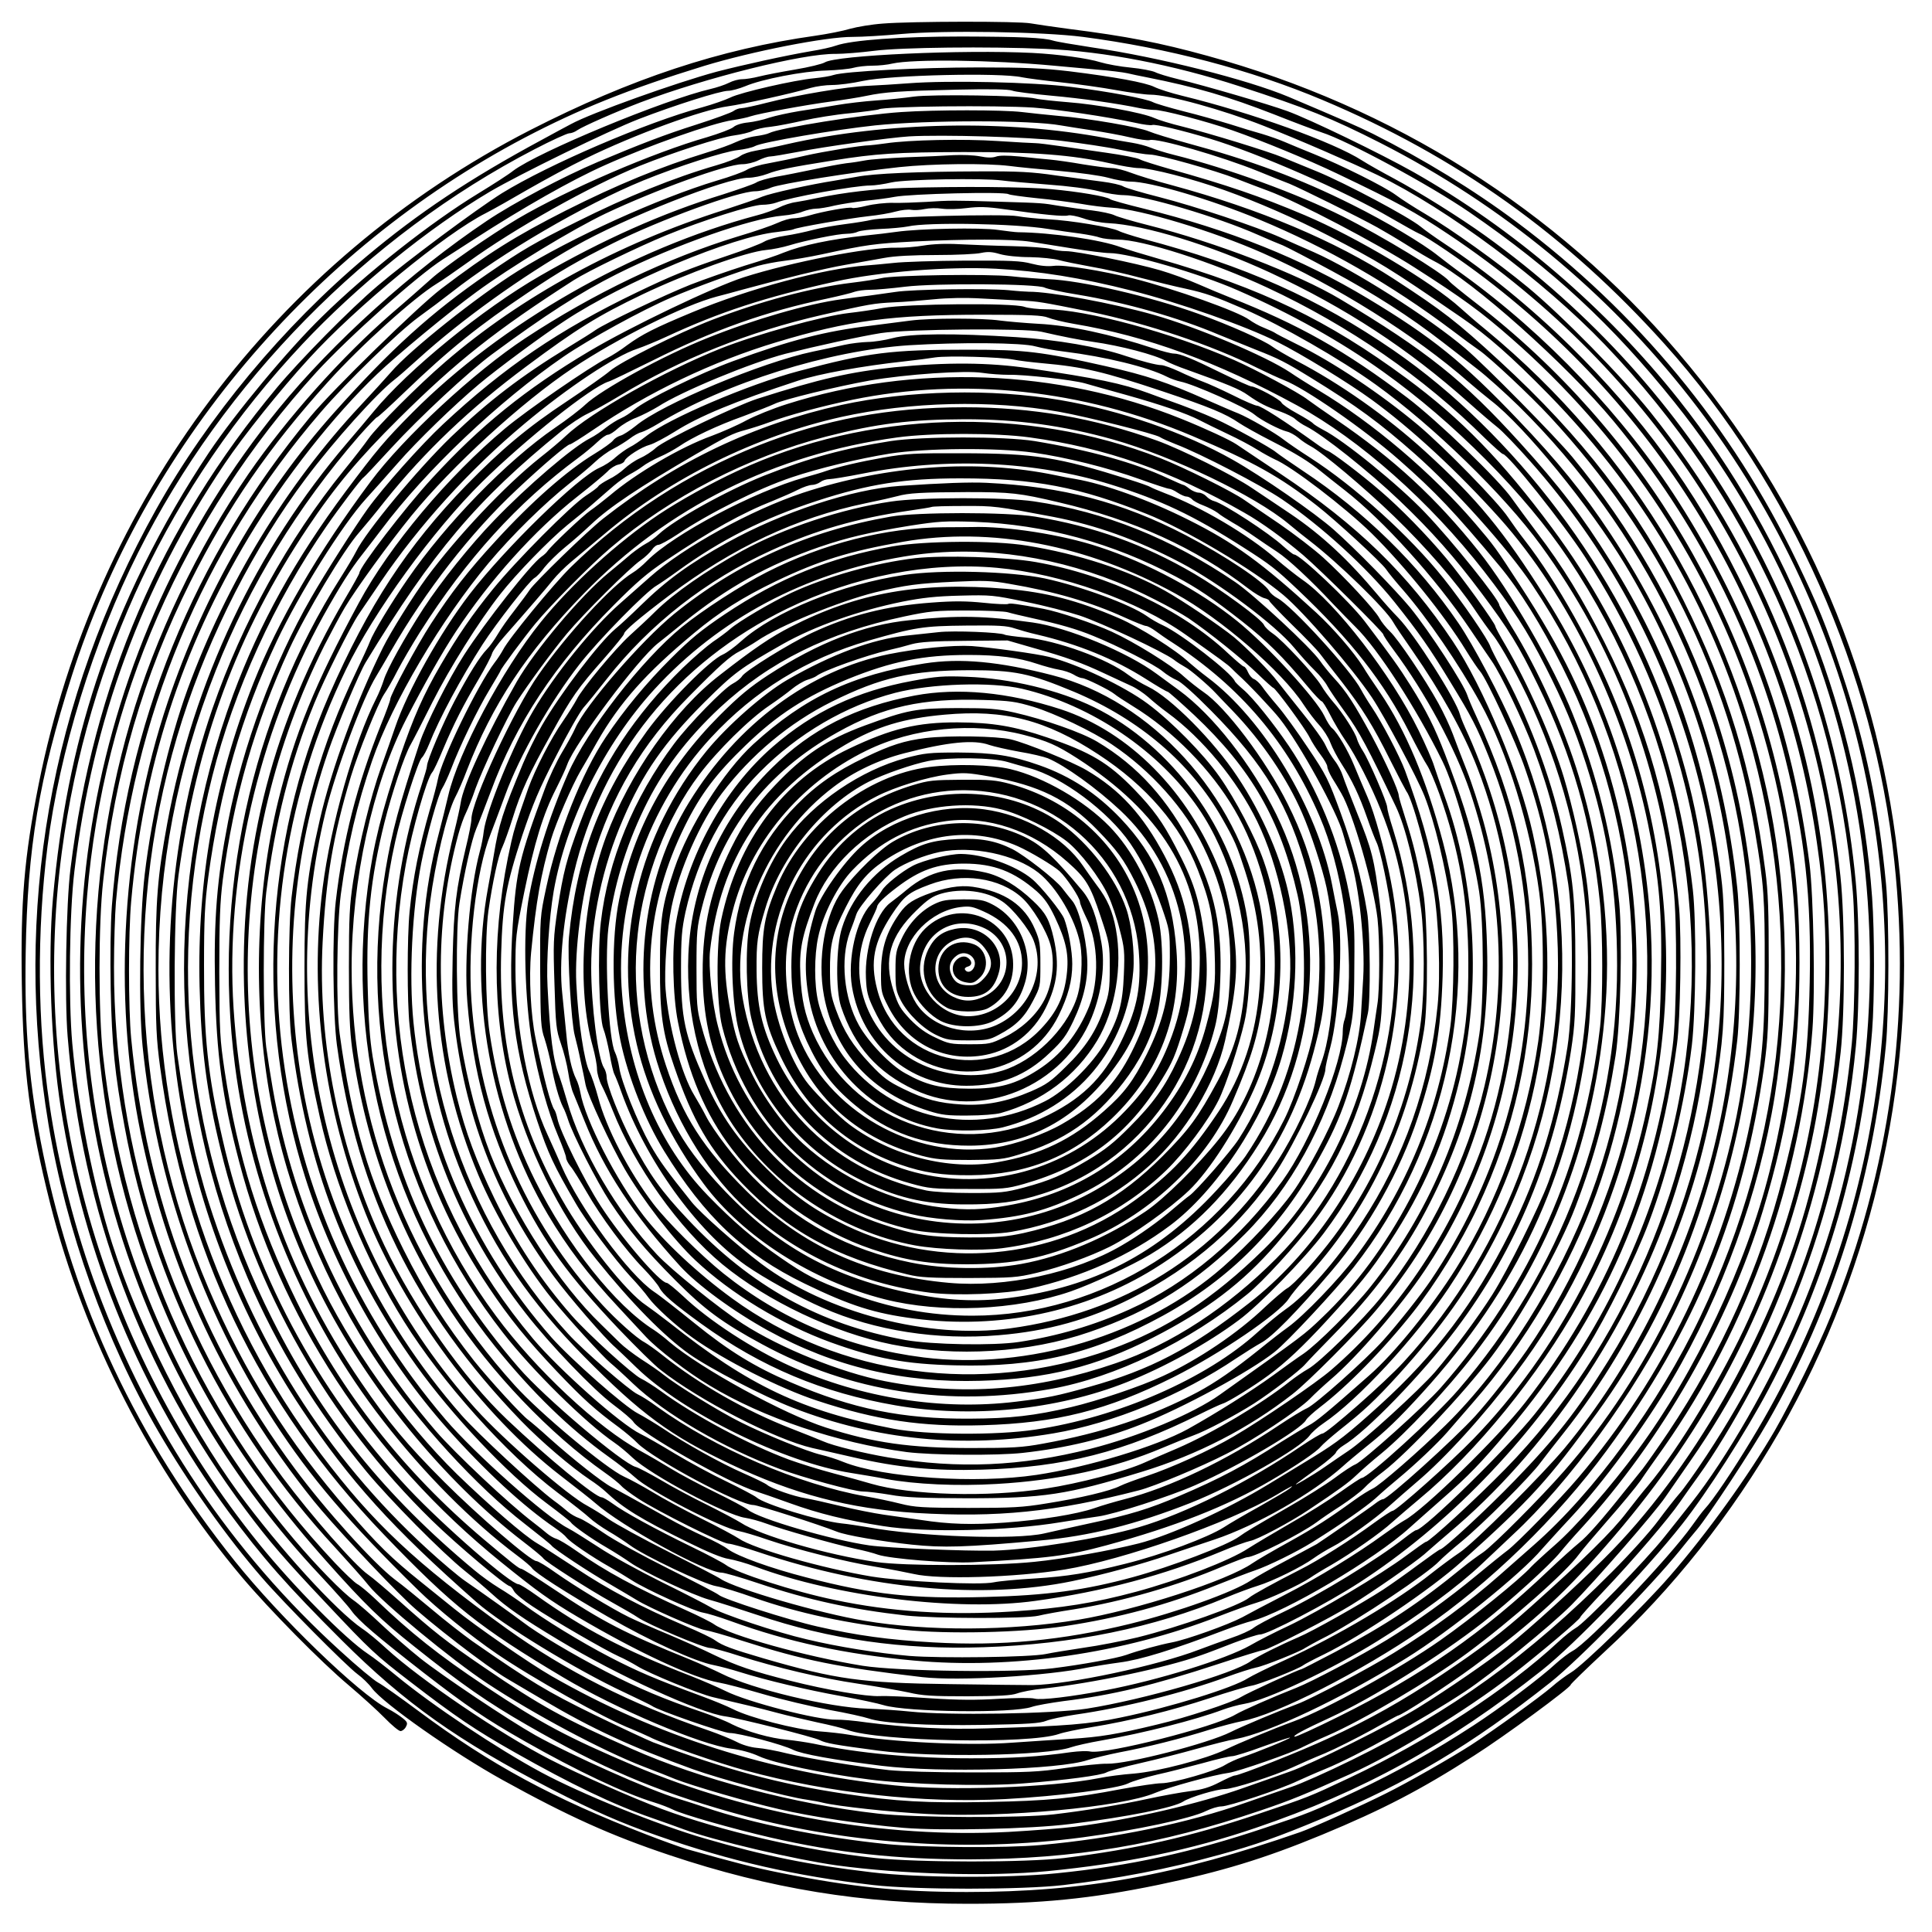 <?xml version="1.0" encoding="UTF-8" standalone="yes"?>
<svg version="1.0" xmlns="http://www.w3.org/2000/svg" width="100mm" height="100mm" viewBox="0 0 1000 1000" preserveAspectRatio="xMidYMid meet">
  <g transform="translate(0,1000) scale(0.1,-0.1)" fill="#000000" stroke="none">
    <path d="M4570 9878 c-58 -4 -134 -17 -170 -27 -36 -11 -117 -27 -180 -36
-492 -69 -955 -222 -1475 -488 -1317 -675 -2253 -1921 -2545 -3387 -75 -377
-94 -608 -87 -1034 7 -456 41 -715 147 -1137 176 -695 525 -1376 992 -1932
143 -169 410 -440 553 -560 66 -56 150 -132 186 -169 36 -37 73 -68 82 -68 9
0 22 10 28 22 10 19 8 25 -17 45 -16 13 -51 36 -79 50 -146 74 -555 470 -789
762 -507 633 -832 1324 -992 2106 -73 355 -98 642 -91 1045 9 543 69 900 238
1430 377 1182 1237 2204 2344 2787 284 149 540 252 930 372 247 75 631 151
768 150 51 0 164 7 253 15 224 20 730 12 939 -15 438 -57 871 -171 1239 -326
695 -292 1265 -699 1773 -1265 650 -724 1085 -1702 1188 -2676 87 -811 -23
-1598 -329 -2354 -62 -155 -205 -445 -290 -593 -135 -232 -349 -530 -543 -753
-136 -157 -451 -464 -512 -499 -25 -15 -71 -49 -100 -75 -59 -51 -299 -224
-418 -301 -103 -66 -332 -197 -440 -250 -117 -59 -384 -180 -443 -200 -644
-224 -1122 -310 -1725 -310 -345 0 -600 26 -960 98 -149 30 -234 52 -490 124
-33 10 -125 43 -205 74 -489 189 -810 363 -1183 640 -95 71 -189 137 -210 148
-21 11 -110 85 -197 165 -563 512 -985 1140 -1256 1867 -113 302 -202 648
-248 962 -63 422 -66 890 -10 1335 61 486 238 1060 469 1520 443 883 1186
1639 2051 2087 88 46 170 83 180 83 11 0 30 7 42 16 29 20 199 95 327 144 335
127 842 254 1010 251 39 0 129 7 200 16 139 18 592 23 887 10 306 -13 660 -82
1002 -193 351 -114 477 -165 731 -294 1264 -644 2173 -1805 2490 -3180 133
-578 158 -1160 74 -1742 -90 -631 -309 -1241 -643 -1790 -97 -161 -202 -316
-242 -358 -13 -14 -42 -53 -66 -87 -115 -163 -538 -607 -618 -648 -19 -10 -57
-39 -85 -64 -78 -73 -287 -230 -430 -323 -198 -129 -392 -238 -606 -339 -231
-109 -245 -114 -469 -189 -381 -128 -702 -198 -1080 -236 -256 -26 -721 -24
-958 5 -330 39 -550 84 -864 175 -245 71 -638 230 -848 343 -226 122 -561 345
-749 500 -52 43 -118 94 -147 113 -115 76 -386 350 -563 569 -819 1013 -1190
2314 -1021 3581 134 1002 558 1897 1246 2630 279 297 652 600 970 788 153 90
613 315 771 376 181 70 420 146 462 146 17 0 57 11 89 24 84 36 301 78 419 81
56 2 119 8 140 14 21 6 65 11 98 11 33 0 80 5 104 11 107 24 514 19 836 -11
55 -5 154 -14 220 -20 66 -5 138 -14 160 -19 22 -5 67 -15 100 -21 257 -51
421 -99 662 -193 103 -41 213 -82 243 -92 133 -42 561 -273 765 -413 431 -296
741 -583 1062 -984 1060 -1325 1310 -3165 641 -4733 -147 -344 -370 -732 -555
-966 -32 -41 -94 -119 -138 -174 -94 -119 -417 -451 -460 -472 -16 -9 -57 -41
-90 -72 -261 -243 -673 -511 -1078 -702 -214 -101 -215 -101 -477 -189 -352
-118 -632 -181 -1001 -227 -199 -24 -754 -24 -979 0 -363 39 -796 139 -1105
254 -154 58 -429 179 -580 257 -255 131 -671 413 -845 573 -41 38 -97 85 -125
103 -136 93 -429 415 -642 705 -258 354 -515 860 -653 1290 -96 300 -175 693
-206 1035 -20 224 -15 676 11 890 93 779 349 1474 778 2110 99 147 290 385
436 544 244 268 707 648 916 753 39 20 138 76 222 125 84 48 216 120 295 158
253 124 606 253 737 270 74 10 333 67 427 95 28 8 78 15 111 15 34 0 105 9
159 21 145 31 713 44 824 19 25 -5 115 -17 200 -26 85 -9 214 -27 285 -40 72
-13 153 -24 180 -24 92 0 374 -78 585 -161 183 -72 450 -188 590 -255 360
-174 858 -545 1176 -877 746 -779 1194 -1767 1284 -2832 15 -181 12 -606 -5
-785 -78 -792 -320 -1479 -752 -2134 -58 -88 -122 -178 -143 -200 -20 -23 -69
-85 -108 -138 -39 -53 -146 -172 -239 -265 -436 -437 -828 -719 -1349 -974
-122 -60 -261 -122 -310 -138 -49 -17 -154 -53 -234 -81 -303 -107 -686 -186
-1065 -220 -177 -16 -612 -13 -795 5 -331 33 -698 107 -940 190 -41 14 -104
34 -140 45 -139 40 -558 227 -740 329 -140 79 -483 309 -595 398 -55 44 -145
122 -200 174 -55 52 -120 109 -145 126 -56 39 -190 176 -306 313 -788 930
-1173 2125 -1073 3335 83 1006 498 1952 1187 2709 167 182 523 500 655 584 32
20 104 67 160 103 257 166 505 307 678 384 225 101 557 218 660 233 35 5 78
14 94 20 41 14 284 59 420 77 61 8 142 21 180 29 96 20 169 25 469 32 171 4
267 2 285 -5 14 -6 104 -17 200 -26 159 -14 347 -41 461 -65 25 -5 59 -9 75
-9 37 2 271 -59 402 -105 160 -56 388 -150 543 -224 320 -153 401 -197 579
-316 1061 -709 1765 -1801 1971 -3059 107 -648 64 -1315 -124 -1979 -189 -664
-595 -1371 -1041 -1813 -161 -159 -380 -359 -503 -457 -94 -74 -308 -222 -460
-316 -140 -87 -554 -293 -667 -332 -44 -16 -150 -53 -235 -83 -236 -84 -586
-165 -875 -202 -66 -8 -221 -20 -345 -27 -646 -33 -1338 89 -1936 342 -350
149 -480 218 -772 412 -243 162 -384 274 -572 454 -36 34 -77 68 -91 75 -14 8
-66 57 -115 109 -677 719 -1090 1623 -1201 2630 -24 222 -24 678 1 900 61 561
208 1063 452 1550 197 392 406 695 714 1036 170 188 442 433 561 506 24 14 97
65 163 112 238 173 634 395 886 497 176 71 419 149 490 158 36 5 80 15 96 24
16 8 58 18 94 21 35 4 111 19 168 32 57 13 166 31 242 38 77 8 143 17 149 20
25 16 607 22 801 9 121 -9 380 -47 528 -79 40 -9 79 -14 86 -11 15 6 156 -28
296 -70 250 -75 705 -274 939 -411 64 -37 130 -74 146 -81 43 -18 222 -140
345 -234 937 -717 1548 -1757 1714 -2917 39 -268 49 -454 43 -730 -15 -612
-143 -1177 -395 -1735 -131 -291 -364 -677 -522 -865 -26 -30 -74 -91 -108
-135 -75 -100 -223 -245 -497 -490 -151 -135 -260 -218 -465 -355 -202 -134
-372 -230 -585 -328 -141 -66 -460 -192 -484 -192 -7 0 -42 -16 -79 -35 -50
-26 -89 -38 -152 -46 -47 -6 -146 -24 -220 -40 -153 -33 -324 -61 -485 -80
-168 -20 -721 -18 -912 4 -427 48 -920 178 -1273 335 -358 159 -469 220 -765
422 -198 135 -261 185 -440 345 -66 59 -138 120 -160 135 -67 46 -294 305
-442 503 -570 767 -873 1682 -873 2642 0 121 5 272 10 335 86 958 448 1826
1059 2535 137 160 400 415 508 494 54 39 130 96 168 126 263 207 688 455 995
581 179 73 419 150 488 157 35 4 76 13 90 21 38 21 415 85 622 107 272 28 809
28 960 0 30 -5 105 -17 165 -26 61 -9 148 -25 194 -36 46 -11 92 -17 102 -14
37 12 371 -84 563 -162 61 -25 133 -54 160 -64 56 -23 358 -172 455 -226 36
-20 107 -62 156 -93 50 -32 110 -67 135 -80 199 -100 688 -536 932 -830 430
-519 730 -1109 888 -1743 103 -414 136 -718 127 -1162 -8 -399 -38 -613 -137
-1000 -121 -476 -318 -914 -596 -1330 -52 -77 -111 -161 -131 -187 -21 -26
-60 -75 -88 -109 -123 -155 -200 -242 -243 -276 -26 -21 -96 -84 -156 -141
-342 -325 -656 -543 -1087 -757 -119 -59 -221 -106 -228 -104 -12 4 43 34 184
99 221 102 564 316 790 492 138 108 348 298 402 365 21 26 68 80 105 120 419
458 767 1067 943 1648 136 450 189 812 189 1285 -1 274 -13 434 -50 670 -174
1092 -757 2074 -1629 2745 -67 52 -128 101 -135 111 -37 44 -345 231 -550 334
-236 118 -591 248 -876 319 -44 11 -98 28 -119 37 -22 9 -64 20 -95 25 -30 5
-91 15 -135 24 -508 97 -1140 85 -1650 -31 -60 -14 -134 -29 -164 -34 -30 -5
-66 -17 -80 -28 -15 -11 -69 -32 -121 -47 -224 -65 -465 -163 -725 -293 -219
-109 -278 -143 -460 -268 -293 -201 -500 -389 -796 -720 -375 -420 -672 -936
-860 -1495 -237 -705 -288 -1522 -140 -2239 146 -708 441 -1334 895 -1899 90
-112 354 -396 490 -526 100 -96 408 -334 511 -394 22 -13 105 -62 185 -109
256 -151 453 -242 775 -359 145 -52 487 -144 590 -158 28 -4 66 -11 85 -16 74
-18 354 -49 539 -58 396 -21 1006 35 1180 109 70 30 305 94 382 104 52 8 326
103 385 135 22 11 77 37 124 57 182 79 536 288 725 428 227 168 511 419 577
510 15 21 84 102 152 180 68 77 144 169 168 203 23 35 77 111 119 170 438 624
711 1390 770 2162 15 199 6 692 -15 860 -89 694 -304 1288 -679 1876 -280 438
-683 863 -1117 1176 -41 29 -97 72 -125 94 -79 64 -276 181 -445 265 -271 136
-525 230 -858 320 -84 23 -172 50 -195 60 -51 22 -309 67 -467 80 -63 6 -149
15 -190 20 -100 12 -451 12 -625 0 -208 -14 -632 -82 -684 -109 -9 -5 -41 -12
-71 -16 -30 -4 -75 -18 -100 -30 -25 -12 -92 -37 -150 -54 -240 -74 -466 -167
-732 -301 -260 -132 -401 -220 -646 -406 -121 -93 -558 -519 -674 -659 -605
-729 -959 -1599 -1029 -2535 -7 -96 -9 -259 -6 -430 6 -288 21 -439 72 -712
149 -810 532 -1576 1088 -2176 72 -79 152 -168 175 -198 70 -88 428 -384 614
-507 237 -157 596 -349 809 -431 63 -24 137 -53 165 -65 90 -35 374 -118 536
-155 172 -40 425 -78 646 -97 197 -16 657 -6 862 20 298 37 536 85 584 116 34
23 175 65 217 65 41 0 253 68 349 112 36 17 111 50 168 73 56 24 163 78 238
119 74 42 137 76 139 76 18 0 267 162 390 253 326 242 484 388 731 677 476
555 798 1167 975 1848 87 336 127 639 136 1012 17 750 -137 1441 -470 2107
-226 452 -501 829 -868 1190 -205 201 -429 384 -654 533 -44 29 -99 68 -122
87 -64 52 -386 223 -530 283 -71 29 -153 63 -183 75 -70 30 -383 126 -520 160
-58 14 -123 34 -145 44 -61 28 -300 71 -447 82 -73 6 -149 14 -168 19 -61 16
-535 23 -630 10 -47 -7 -134 -16 -195 -20 -60 -4 -153 -15 -205 -24 -52 -9
-139 -23 -193 -31 -54 -9 -124 -24 -155 -34 -31 -11 -81 -22 -111 -25 -32 -3
-63 -13 -75 -24 -12 -10 -73 -33 -136 -52 -277 -79 -725 -272 -980 -422 -141
-84 -380 -249 -450 -313 -37 -33 -126 -112 -200 -175 -260 -225 -543 -542
-744 -833 -263 -383 -484 -846 -611 -1282 -269 -921 -241 -1910 80 -2800 208
-577 496 -1053 933 -1544 200 -225 284 -307 456 -443 248 -198 379 -289 586
-408 384 -221 658 -338 1050 -449 579 -165 1221 -211 1825 -131 275 37 561 98
637 136 26 13 62 24 80 24 38 0 306 89 393 131 33 15 98 44 145 63 161 66 504
256 725 402 134 89 444 341 550 448 121 122 433 480 484 556 21 30 81 117 133
192 422 606 687 1330 775 2110 23 209 23 689 -1 913 -94 894 -425 1702 -982
2400 -148 185 -459 502 -637 649 -155 128 -394 299 -527 377 -58 34 -128 79
-157 101 -59 43 -279 153 -423 211 -52 21 -120 49 -150 62 -30 13 -82 31 -115
41 -33 9 -109 32 -168 51 -59 18 -168 49 -241 67 -74 19 -145 40 -158 47 -34
18 -228 55 -423 79 -196 25 -635 35 -841 19 -67 -5 -162 -11 -210 -13 -110 -4
-371 -48 -522 -87 -62 -16 -123 -29 -135 -29 -12 0 -31 -7 -41 -15 -11 -8 -98
-40 -195 -71 -158 -50 -290 -101 -506 -192 -178 -75 -440 -214 -575 -305 -389
-261 -797 -629 -1077 -972 -994 -1219 -1293 -2885 -785 -4375 212 -623 549
-1185 1000 -1665 72 -77 145 -159 161 -182 37 -52 130 -131 375 -322 224 -173
317 -237 521 -353 271 -154 516 -270 670 -317 36 -11 79 -28 97 -37 48 -25
308 -99 506 -145 349 -80 653 -113 1032 -113 546 2 980 75 1505 253 162 55
224 81 465 189 231 104 602 331 832 509 146 113 358 292 358 303 0 4 54 64
119 133 152 160 339 378 397 463 25 36 68 97 95 134 165 228 393 651 508 945
163 416 264 836 307 1280 20 213 20 637 -1 855 -129 1350 -819 2551 -1920
3342 -128 92 -341 225 -470 294 -60 32 -135 74 -166 94 -146 94 -569 246 -929
334 -58 14 -123 35 -145 46 -47 23 -205 52 -440 81 -136 16 -230 20 -470 20
-299 0 -692 -20 -750 -39 -16 -6 -61 -13 -100 -17 -101 -9 -382 -73 -435 -100
-25 -12 -90 -35 -144 -50 -290 -78 -796 -296 -1038 -445 -132 -83 -494 -352
-643 -479 -142 -120 -402 -384 -523 -529 -601 -721 -949 -1531 -1067 -2487
-23 -180 -31 -675 -15 -869 74 -909 382 -1729 923 -2453 121 -162 205 -259
411 -477 236 -251 260 -273 441 -412 234 -180 334 -248 539 -364 295 -167 511
-271 711 -340 61 -21 135 -48 165 -59 162 -59 576 -156 790 -186 336 -46 790
-59 1091 -30 401 39 742 109 1079 224 553 188 994 431 1480 815 176 140 530
508 726 756 128 162 333 481 448 699 304 573 483 1195 536 1855 13 165 13 511
0 691 -68 934 -423 1847 -1002 2578 -374 471 -854 883 -1373 1177 -169 95
-536 273 -652 315 -99 36 -420 130 -568 166 -49 12 -102 28 -117 36 -16 7 -72
18 -125 23 -54 5 -125 18 -158 28 -63 20 -215 41 -350 48 -363 18 -1018 -12
-1076 -49 -13 -8 -82 -25 -154 -37 -71 -12 -155 -28 -186 -36 -31 -8 -71 -14
-88 -14 -18 0 -48 -8 -69 -19 -20 -10 -62 -24 -92 -31 -242 -56 -896 -327
-1024 -424 -22 -18 -103 -70 -180 -117 -245 -149 -578 -411 -809 -638 -176
-171 -448 -499 -584 -701 -250 -374 -456 -790 -585 -1185 -117 -357 -187 -712
-224 -1125 -27 -304 -10 -768 41 -1087 121 -766 415 -1472 868 -2088 176 -238
304 -384 586 -665 328 -327 601 -520 1086 -771 223 -115 358 -174 550 -241
374 -131 712 -208 1115 -255 218 -25 770 -25 985 0 286 34 535 82 808 157 189
52 305 93 532 188 443 185 768 378 1180 704 146 116 518 495 670 683 26 33 67
83 90 110 59 71 280 406 365 555 337 588 541 1237 611 1945 17 171 18 662 1
840 -38 401 -106 728 -229 1095 -80 242 -123 346 -233 575 -334 695 -824 1288
-1450 1756 -222 166 -482 325 -745 457 -73 36 -162 75 -436 191 -215 90 -670
205 -1019 256 -91 14 -181 29 -200 35 -49 15 -162 20 -470 21 -316 0 -570 -18
-653 -47 -21 -8 -80 -21 -130 -29 -130 -22 -352 -71 -487 -106 -208 -56 -651
-214 -756 -272 -23 -12 -90 -48 -150 -81 -371 -200 -639 -378 -909 -605 -429
-360 -819 -829 -1086 -1306 -550 -985 -742 -2080 -558 -3185 92 -549 296
-1120 569 -1590 154 -265 355 -548 536 -756 111 -129 436 -456 494 -499 25
-18 59 -51 75 -73 59 -80 425 -336 676 -475 342 -189 562 -288 864 -389 519
-174 1000 -252 1545 -252 374 0 636 26 985 98 325 68 547 135 847 259 316 131
512 233 788 410 156 99 500 352 500 367 0 4 81 83 179 174 351 324 652 705
901 1136 499 868 719 1882 624 2880 -96 1006 -489 1932 -1148 2705 -631 740
-1474 1272 -2436 1536 -246 68 -422 102 -715 139 -82 11 -172 24 -200 29 -62
12 -621 11 -765 -1z m925 -607 c99 -12 235 -32 301 -46 67 -14 137 -25 156
-25 46 0 335 -81 450 -126 51 -20 125 -48 163 -62 147 -54 561 -271 756 -396
247 -158 346 -230 505 -370 560 -490 987 -1121 1228 -1815 283 -815 318 -1645
105 -2495 -122 -485 -382 -1036 -684 -1445 -137 -186 -321 -396 -428 -489 -56
-49 -111 -100 -122 -112 -54 -61 -310 -268 -470 -380 -208 -146 -593 -359
-757 -419 -107 -39 -285 -113 -353 -146 -104 -50 -349 -114 -475 -125 -58 -4
-141 -15 -184 -24 -245 -48 -771 -67 -1056 -37 -642 66 -1236 256 -1776 566
-113 65 -392 258 -504 349 -41 33 -120 97 -175 141 -146 117 -223 192 -368
360 -317 364 -541 720 -727 1155 -396 926 -445 1983 -136 2946 142 443 373
895 640 1249 146 195 367 440 458 510 15 11 71 60 125 109 219 199 536 427
808 581 260 148 785 355 899 355 25 0 69 9 98 20 54 21 111 33 343 70 218 35
327 42 670 43 366 1 565 -15 759 -58 60 -14 127 -25 150 -25 64 0 278 -55 446
-115 165 -59 361 -144 535 -234 270 -140 306 -162 687 -423 136 -93 264 -206
453 -399 515 -527 872 -1153 1059 -1857 263 -987 168 -1992 -273 -2917 -216
-452 -549 -908 -863 -1183 -54 -48 -134 -118 -176 -155 -156 -138 -345 -278
-547 -402 -127 -79 -429 -239 -500 -265 -94 -35 -290 -117 -345 -145 -117 -59
-536 -167 -640 -164 -30 1 -127 -9 -215 -22 -142 -21 -196 -23 -480 -23 -197
0 -364 5 -435 12 -166 19 -410 59 -525 86 -55 14 -126 27 -157 29 -34 3 -77
16 -105 31 -27 14 -93 41 -148 60 -401 137 -739 308 -1045 528 -469 338 -688
543 -959 902 -540 715 -840 1610 -841 2508 0 536 97 1042 297 1548 174 440
423 847 741 1213 47 53 89 97 93 97 5 0 70 60 146 133 228 219 380 341 638
514 169 113 253 162 440 255 240 120 645 268 734 268 21 0 58 8 82 19 48 20
423 80 664 106 169 18 449 21 570 6 44 -6 161 -17 261 -26 103 -9 210 -24 250
-35 38 -11 90 -20 116 -20 102 0 418 -93 665 -196 350 -145 687 -339 998 -573
55 -42 118 -88 140 -103 56 -38 267 -236 366 -343 567 -611 927 -1340 1063
-2150 46 -273 51 -344 50 -695 0 -369 -13 -504 -74 -806 -140 -687 -446 -1320
-892 -1844 -94 -111 -312 -334 -364 -374 -23 -17 -95 -75 -160 -129 -148 -123
-315 -242 -464 -334 -134 -82 -391 -218 -470 -249 -120 -47 -277 -116 -316
-139 -110 -65 -667 -206 -750 -191 -17 4 -62 2 -100 -3 -167 -24 -303 -32
-518 -32 -302 0 -581 26 -816 76 -36 7 -96 16 -135 20 -86 7 -212 43 -286 80
-29 16 -97 43 -149 61 -200 68 -336 125 -502 211 -172 89 -357 199 -433 258
-42 32 -199 144 -299 213 -32 22 -119 95 -193 163 -524 479 -906 1083 -1131
1790 -69 214 -121 460 -164 769 -21 154 -18 760 6 930 94 689 304 1255 669
1800 141 211 265 359 471 563 299 297 504 459 906 717 72 46 334 173 480 233
186 76 442 157 495 157 24 0 56 5 72 11 69 27 407 89 490 89 21 0 70 7 108 16
74 16 470 23 570 10 28 -4 133 -13 235 -21 111 -8 217 -22 264 -34 44 -12 103
-21 132 -21 104 0 484 -112 694 -205 52 -23 111 -48 130 -55 19 -8 133 -67
253 -132 219 -118 406 -238 572 -367 50 -39 131 -101 180 -140 50 -38 146
-125 215 -192 647 -638 1063 -1487 1175 -2397 51 -409 34 -877 -46 -1276 -138
-685 -457 -1343 -894 -1841 -122 -139 -368 -386 -420 -421 -27 -18 -75 -53
-105 -78 -225 -184 -395 -296 -658 -436 -94 -49 -173 -90 -176 -90 -12 0 -282
-124 -315 -145 -44 -27 -282 -106 -431 -141 -210 -51 -298 -65 -445 -74 -82
-5 -220 -14 -305 -20 -226 -17 -626 2 -845 41 -33 6 -105 14 -160 18 -120 10
-353 70 -440 114 -33 17 -112 49 -175 72 -230 85 -321 124 -464 198 -150 78
-338 193 -446 273 -34 25 -92 64 -129 86 -36 22 -93 63 -126 91 -463 385 -787
786 -1044 1296 -446 881 -554 1857 -312 2814 113 447 321 903 590 1292 64 93
182 249 192 253 4 2 69 71 145 154 144 157 398 393 519 483 276 204 456 320
647 416 299 150 694 289 860 303 36 3 83 12 103 21 21 8 52 15 69 15 17 0 60
7 96 16 36 8 108 19 160 25 52 5 120 14 150 20 82 16 568 28 590 14 6 -4 72
-13 148 -21 75 -7 178 -21 227 -29 50 -9 122 -18 160 -20 149 -8 521 -120 781
-235 376 -166 789 -425 1066 -668 31 -27 83 -70 116 -96 171 -131 511 -547
692 -846 556 -919 719 -2028 450 -3065 -143 -551 -415 -1092 -761 -1510 -114
-137 -472 -494 -544 -541 -33 -22 -98 -70 -145 -107 -175 -140 -488 -325 -758
-449 -87 -39 -173 -82 -192 -94 -77 -50 -402 -151 -660 -204 -163 -34 -278
-44 -688 -56 -208 -7 -421 4 -628 31 -61 9 -131 15 -155 14 -95 -3 -459 91
-573 148 -38 19 -119 54 -180 78 -351 136 -558 245 -800 418 -43 31 -85 57
-92 57 -41 0 -386 300 -569 494 -477 508 -811 1136 -964 1814 -76 330 -96 525
-95 897 0 240 4 318 22 455 61 451 171 831 355 1222 116 246 339 602 461 736
34 37 107 119 163 183 99 114 295 304 423 411 95 80 333 256 447 330 300 198
865 434 1094 457 42 5 81 11 86 14 16 10 288 57 388 68 50 5 113 16 141 24 29
8 65 12 80 9 16 -3 48 -1 70 4 23 5 63 6 89 2 27 -4 84 -3 128 3 63 8 105 7
196 -6 199 -28 310 -39 330 -32 11 3 46 -4 78 -15 32 -12 90 -23 130 -25 188
-9 532 -115 837 -256 393 -183 715 -394 1027 -672 57 -51 124 -108 148 -127
25 -19 102 -99 171 -177 790 -890 1136 -2098 935 -3263 -85 -492 -271 -978
-532 -1396 -161 -258 -270 -397 -484 -618 -142 -147 -368 -356 -385 -356 -4 0
-55 -36 -113 -79 -59 -44 -141 -102 -182 -129 -111 -72 -368 -217 -438 -246
-93 -40 -214 -100 -247 -124 -88 -65 -557 -200 -849 -246 -175 -27 -717 -36
-915 -15 -58 6 -157 13 -220 15 -198 6 -598 102 -753 180 -38 19 -112 52 -165
74 -341 138 -452 195 -709 367 -85 57 -159 103 -165 103 -11 0 -46 28 -197
155 -412 348 -733 757 -966 1230 -194 396 -305 749 -372 1190 -25 168 -27 202
-28 515 0 268 4 363 18 475 56 427 166 809 345 1197 86 186 283 515 361 602
20 23 82 97 136 166 202 252 439 478 730 694 260 194 370 262 602 373 231 110
537 220 638 229 33 3 87 14 120 24 85 26 252 60 298 60 21 0 47 5 58 11 11 5
63 12 117 14 53 2 117 8 142 13 100 23 555 15 725 -13 50 -8 124 -19 166 -24
42 -6 88 -15 103 -21 15 -5 55 -10 89 -10 131 0 490 -115 777 -249 424 -198
807 -463 1127 -780 46 -44 87 -81 92 -81 26 0 311 -357 424 -531 450 -691 667
-1486 626 -2299 -46 -912 -426 -1799 -1038 -2424 -155 -158 -393 -376 -409
-376 -5 0 -51 -33 -105 -73 -127 -95 -450 -287 -607 -362 -69 -32 -159 -78
-200 -102 -126 -71 -475 -180 -750 -232 -173 -33 -332 -52 -365 -43 -17 5 -99
4 -185 -1 -115 -7 -208 -7 -360 3 -113 8 -228 13 -256 11 -72 -3 -276 32 -462
79 -195 49 -280 78 -396 134 -50 25 -156 72 -236 106 -80 33 -172 74 -205 90
-88 43 -280 160 -378 229 -47 34 -92 61 -101 61 -29 0 -303 236 -476 409 -195
195 -289 308 -431 516 -393 574 -613 1221 -660 1935 -44 676 126 1420 464
2031 86 154 141 242 202 319 28 36 73 94 100 130 229 306 606 663 942 894 131
90 408 242 558 306 117 51 352 136 448 164 33 9 94 21 137 26 42 5 131 20 196
34 230 50 271 55 474 66 266 13 511 13 602 -1 40 -6 139 -22 219 -35 81 -13
167 -24 193 -24 99 0 466 -106 661 -192 277 -121 535 -265 754 -422 364 -259
737 -635 958 -966 563 -841 766 -1875 563 -2855 -120 -576 -378 -1127 -737
-1575 -140 -175 -574 -600 -613 -600 -5 0 -31 -18 -59 -40 -141 -111 -442
-295 -631 -385 -69 -32 -137 -69 -152 -81 -15 -12 -67 -36 -115 -52 -48 -17
-124 -44 -168 -61 -213 -82 -672 -180 -860 -183 -33 0 -226 2 -430 5 -456 6
-586 24 -962 133 -167 49 -213 66 -252 94 -14 11 -83 44 -154 74 -228 98 -398
188 -561 296 -89 58 -181 118 -206 132 -64 37 -251 199 -414 357 -280 274
-556 663 -726 1025 -491 1043 -476 2236 40 3267 33 64 79 151 104 193 56 95
231 336 345 476 211 259 572 589 836 765 234 156 575 325 745 370 36 9 94 25
130 35 212 58 430 111 535 129 66 12 157 28 202 36 52 10 150 15 270 15 103 0
208 5 232 11 34 7 56 6 96 -6 31 -9 97 -16 157 -16 57 -1 123 -8 148 -15 25
-7 99 -22 165 -34 66 -11 181 -37 255 -57 74 -19 182 -46 240 -58 103 -23 145
-38 305 -107 189 -83 493 -257 675 -388 299 -215 664 -570 855 -832 375 -514
605 -1109 687 -1778 20 -161 17 -663 -5 -820 -99 -712 -341 -1295 -763 -1840
-138 -178 -527 -558 -626 -610 -15 -8 -63 -41 -106 -72 -134 -98 -341 -225
-512 -313 -91 -47 -190 -99 -220 -116 -74 -39 -289 -116 -364 -130 -63 -12
-174 -42 -237 -65 -49 -17 -226 -50 -380 -69 -190 -24 -801 -16 -984 13 -296
48 -687 157 -768 214 -15 11 -80 44 -145 73 -263 118 -417 201 -572 310 -41
29 -86 56 -100 60 -14 4 -36 17 -50 29 -14 12 -45 37 -70 56 -125 95 -404 357
-504 473 -441 512 -732 1123 -845 1777 -11 63 -26 158 -33 210 -17 128 -17
659 0 800 45 361 124 675 249 980 52 128 187 398 230 461 21 30 71 105 112
165 200 295 461 583 746 821 223 187 468 350 584 388 30 10 98 38 150 62 273
127 510 205 876 286 223 50 587 79 830 66 224 -12 439 -46 705 -114 245 -62
589 -183 750 -264 126 -63 372 -214 490 -300 206 -150 446 -372 663 -614 358
-401 646 -995 767 -1582 59 -286 74 -463 67 -801 -5 -294 -20 -428 -73 -674
-137 -641 -462 -1259 -899 -1709 -116 -120 -398 -371 -417 -371 -6 0 -50 -29
-98 -64 -117 -86 -288 -194 -380 -240 -134 -68 -245 -129 -265 -146 -48 -40
-362 -152 -577 -205 -75 -18 -201 -43 -281 -54 -79 -12 -166 -26 -193 -32 -79
-17 -546 -23 -707 -10 -161 14 -370 47 -532 86 -156 36 -442 132 -495 165 -25
15 -139 74 -255 131 -115 57 -263 138 -327 181 -65 42 -136 87 -158 98 -114
58 -482 385 -635 564 -933 1093 -1134 2605 -514 3881 145 300 450 719 703 969
227 223 566 493 656 521 14 4 117 54 230 110 313 157 584 253 899 319 65 14
130 30 145 36 15 5 50 10 79 10 28 0 110 7 182 16 155 19 685 16 723 -5 12 -6
88 -23 170 -36 247 -41 520 -118 732 -208 52 -21 138 -56 190 -77 118 -46 153
-64 288 -147 234 -144 355 -233 536 -393 205 -181 480 -488 606 -676 533 -792
721 -1787 514 -2719 -97 -435 -291 -881 -542 -1245 -77 -110 -192 -257 -265
-338 -110 -121 -454 -432 -479 -432 -7 0 -24 -10 -38 -21 -22 -18 -277 -194
-304 -211 -6 -3 -76 -41 -156 -84 -80 -42 -163 -89 -185 -104 -92 -61 -380
-164 -626 -225 -352 -86 -665 -116 -1019 -96 -230 13 -396 36 -598 82 -151 34
-488 142 -512 164 -9 8 -125 68 -259 135 -138 69 -284 149 -337 186 -51 35
-108 70 -126 76 -18 6 -44 21 -58 33 -14 12 -47 39 -75 59 -100 75 -393 346
-477 442 -441 503 -731 1120 -833 1768 -88 567 -39 1136 144 1667 46 134 161
407 194 461 347 571 574 840 1012 1196 44 36 105 76 135 90 30 14 107 57 170
95 315 190 665 330 1045 417 244 56 268 60 370 65 55 2 150 10 210 16 69 7
161 9 245 4 74 -4 169 -9 210 -11 82 -4 96 -6 350 -57 300 -62 632 -173 867
-291 51 -25 114 -54 140 -64 107 -41 413 -253 593 -411 192 -169 285 -267 522
-551 103 -124 215 -303 324 -520 426 -850 480 -1849 147 -2740 -165 -441 -447
-887 -748 -1184 -138 -136 -344 -315 -380 -331 -16 -7 -60 -34 -97 -61 -134
-97 -195 -136 -338 -216 -80 -44 -164 -93 -187 -109 -129 -90 -602 -243 -903
-293 -351 -58 -779 -60 -1105 -5 -235 39 -667 165 -744 216 -14 10 -136 73
-271 141 -135 68 -273 144 -308 168 -35 25 -85 55 -110 69 -100 51 -435 342
-580 503 -748 833 -1042 1999 -777 3089 53 216 194 594 263 704 11 19 46 77
76 130 180 313 412 611 649 833 137 129 263 236 277 236 5 0 58 33 117 73 290
198 621 356 953 456 371 112 598 142 1067 142 245 0 309 -3 338 -15 19 -8 79
-23 132 -32 381 -64 743 -197 1156 -422 327 -179 687 -498 967 -857 146 -188
225 -309 319 -495 94 -185 150 -318 209 -500 114 -353 162 -665 162 -1049 0
-808 -289 -1578 -823 -2196 -117 -136 -467 -455 -499 -455 -5 0 -55 -33 -111
-73 -56 -40 -172 -113 -257 -161 -85 -49 -184 -108 -220 -131 -94 -62 -358
-164 -580 -224 -216 -58 -383 -85 -640 -102 -326 -21 -629 -2 -921 60 -209 43
-511 141 -562 181 -13 10 -93 53 -178 94 -191 93 -351 181 -409 224 -24 17
-49 32 -56 32 -32 0 -282 206 -489 402 -225 213 -480 576 -636 903 -232 490
-346 1047 -319 1570 17 329 54 549 146 855 37 123 140 378 171 425 15 22 47
77 70 123 24 46 77 137 118 202 240 377 503 668 818 900 34 25 79 63 100 83
21 20 45 37 54 37 9 0 32 15 53 34 21 18 62 43 93 54 30 12 81 38 114 58 120
78 481 227 659 273 159 40 392 91 494 107 136 21 744 26 830 7 104 -24 205
-44 265 -52 144 -20 326 -68 379 -99 17 -10 67 -31 111 -46 209 -75 271 -100
314 -131 58 -41 99 -62 170 -86 30 -11 65 -28 76 -39 12 -11 37 -28 56 -37 86
-43 327 -235 483 -384 166 -158 286 -294 423 -477 144 -192 193 -272 293 -477
176 -358 280 -722 321 -1125 16 -155 16 -509 1 -645 -84 -719 -355 -1333 -825
-1868 -83 -94 -404 -382 -442 -397 -14 -5 -63 -37 -108 -71 -45 -33 -150 -99
-234 -147 -194 -112 -221 -128 -260 -156 -62 -45 -354 -156 -548 -209 -249
-68 -447 -95 -765 -103 -376 -10 -583 12 -925 101 -187 48 -358 110 -408 147
-17 14 -74 44 -124 66 -51 23 -134 65 -185 94 -204 114 -255 142 -293 161 -48
25 -197 142 -320 252 -49 45 -99 87 -110 95 -35 25 -204 210 -280 305 -148
188 -257 358 -366 576 -179 358 -267 654 -331 1119 -19 139 -15 561 6 720 35
258 83 463 163 695 102 296 357 729 603 1022 121 144 286 306 418 411 47 37
106 86 131 110 25 24 67 55 95 69 28 14 66 38 86 53 19 15 46 30 60 33 14 4
52 23 85 43 350 212 885 380 1300 407 256 16 587 14 655 -6 30 -8 98 -21 150
-27 210 -26 432 -80 530 -130 19 -10 51 -21 70 -25 70 -14 339 -134 382 -170
35 -30 130 -79 170 -89 14 -3 41 -18 58 -32 17 -15 46 -34 63 -43 60 -31 281
-217 431 -362 165 -159 327 -346 419 -484 33 -49 75 -108 93 -130 43 -54 140
-230 203 -370 356 -785 385 -1647 85 -2465 -49 -131 -209 -453 -289 -580 -76
-120 -202 -289 -298 -402 -80 -92 -370 -357 -447 -407 -30 -20 -84 -57 -120
-82 -64 -45 -184 -115 -145 -85 11 9 59 44 107 78 48 35 90 71 93 80 3 9 20
25 38 36 118 70 407 368 584 603 314 418 510 894 595 1444 20 133 23 184 22
455 0 330 -11 433 -69 694 -62 276 -182 593 -315 829 -27 49 -52 99 -56 110
-10 35 -145 232 -241 352 -176 221 -460 477 -693 627 -52 33 -113 75 -135 92
-44 35 -182 114 -235 136 -19 7 -95 40 -168 72 -201 89 -304 124 -520 173
-333 75 -416 85 -710 85 -402 0 -515 -14 -879 -111 -257 -68 -674 -246 -789
-337 -28 -22 -66 -48 -85 -57 -19 -10 -51 -33 -73 -52 -21 -20 -59 -44 -85
-55 -111 -49 -485 -414 -669 -652 -155 -202 -322 -500 -387 -691 -15 -44 -47
-136 -72 -205 -55 -154 -115 -398 -145 -590 -19 -126 -22 -185 -22 -445 0
-235 4 -327 17 -425 71 -498 241 -950 512 -1359 210 -318 510 -632 795 -833
36 -25 74 -56 85 -68 11 -13 52 -43 90 -68 102 -66 434 -232 465 -232 14 0 86
-20 160 -45 570 -191 1155 -245 1620 -149 158 33 361 88 500 136 80 27 186 63
235 79 216 72 509 239 665 379 25 23 81 69 125 105 98 78 162 139 285 274 492
540 761 1115 857 1831 28 209 25 623 -6 830 -23 161 -72 378 -117 528 -62 204
-188 489 -303 685 -28 47 -51 90 -51 95 0 15 -175 258 -254 352 -101 121 -237
260 -341 349 -102 88 -250 200 -274 208 -9 3 -34 19 -56 35 -163 117 -289 198
-308 198 -9 0 -66 24 -125 54 -59 29 -129 61 -157 71 -27 10 -82 33 -121 52
-39 18 -81 33 -92 33 -26 0 -106 21 -187 48 -136 46 -354 84 -565 97 -319 21
-549 19 -639 -5 -41 -11 -100 -20 -130 -20 -31 -1 -85 -7 -121 -15 -36 -8
-109 -24 -163 -35 -263 -55 -782 -272 -916 -384 -30 -24 -66 -48 -80 -51 -14
-4 -31 -15 -38 -25 -7 -10 -50 -41 -96 -69 -142 -86 -326 -248 -509 -448 -146
-158 -233 -271 -337 -431 -74 -114 -211 -369 -211 -391 0 -7 -22 -68 -49 -134
-124 -312 -196 -593 -233 -912 -19 -163 -15 -590 6 -745 106 -769 404 -1376
954 -1945 105 -108 257 -238 357 -305 28 -18 64 -46 80 -61 90 -85 181 -141
422 -260 107 -53 180 -83 215 -88 29 -5 91 -22 138 -40 418 -156 1049 -233
1450 -177 349 48 666 133 960 255 63 27 131 51 150 55 37 6 208 97 302 160
159 106 207 141 248 180 25 24 83 75 130 113 131 108 339 331 476 508 401 518
634 1133 684 1805 29 387 -19 801 -137 1189 -77 256 -212 556 -349 777 -35 58
-64 108 -64 113 0 27 -245 333 -385 479 -133 140 -422 375 -526 427 -26 14
-50 29 -53 34 -4 5 -40 28 -82 51 -41 22 -78 48 -81 56 -6 16 -133 84 -156 84
-7 0 -74 30 -148 66 -160 79 -221 104 -254 104 -13 0 -59 12 -102 26 -227 75
-438 120 -598 128 -71 4 -161 12 -200 17 -91 13 -358 13 -460 0 -44 -6 -138
-18 -210 -27 -233 -28 -413 -74 -710 -183 -173 -63 -455 -202 -512 -251 -19
-17 -50 -37 -69 -45 -19 -8 -54 -30 -77 -48 -23 -19 -60 -44 -82 -55 -89 -44
-329 -250 -498 -426 -122 -126 -275 -317 -365 -455 -99 -153 -189 -315 -206
-372 -8 -25 -25 -68 -39 -95 -115 -228 -236 -655 -277 -979 -71 -555 7 -1143
222 -1685 200 -504 601 -1043 1012 -1360 78 -60 157 -122 176 -139 137 -121
573 -361 655 -361 14 0 98 -24 187 -54 263 -88 485 -136 768 -168 150 -16 617
-17 685 -1 28 7 110 22 183 33 254 41 536 122 770 222 63 26 120 48 128 48 38
0 274 119 359 181 22 17 78 55 125 85 47 31 101 72 121 92 19 21 64 59 100 86
128 99 413 402 558 593 151 199 355 564 436 778 103 270 161 491 207 780 26
166 36 614 19 792 -34 334 -114 662 -241 978 -98 247 -325 639 -485 840 -221
277 -438 478 -740 684 -60 41 -126 87 -146 102 -45 36 -271 157 -380 205 -320
141 -772 263 -972 263 -43 0 -95 6 -115 13 -59 21 -608 16 -732 -6 -52 -10
-131 -21 -175 -26 -135 -15 -482 -111 -665 -184 -291 -116 -675 -332 -800
-451 -25 -24 -85 -75 -135 -114 -181 -144 -429 -407 -587 -621 -71 -97 -186
-281 -226 -362 -137 -275 -267 -630 -326 -888 -69 -304 -80 -406 -80 -770 0
-362 10 -458 79 -770 79 -355 240 -745 435 -1058 199 -318 528 -685 795 -887
72 -54 146 -112 165 -130 19 -18 64 -50 100 -71 36 -21 85 -53 109 -71 73 -55
385 -203 448 -213 31 -5 119 -32 197 -60 225 -79 483 -135 776 -166 224 -23
603 -15 830 19 283 43 532 110 788 213 75 30 163 64 196 75 71 24 219 97 299
147 158 99 276 182 327 227 30 28 82 73 115 100 93 77 205 184 255 241 25 29
84 97 131 151 272 310 504 703 643 1089 257 718 275 1499 49 2224 -103 330
-227 586 -445 920 -128 197 -134 205 -232 320 -223 261 -529 521 -813 691 -49
29 -114 70 -146 92 -126 84 -482 234 -704 297 -214 61 -540 121 -648 120 -11
0 -58 3 -105 8 -112 10 -496 5 -585 -9 -38 -5 -99 -14 -135 -19 -36 -4 -101
-13 -145 -19 -172 -23 -456 -105 -692 -200 -229 -91 -550 -267 -633 -345 -25
-24 -95 -78 -157 -120 -247 -169 -566 -496 -765 -786 -85 -123 -177 -276 -193
-320 -7 -19 -40 -91 -73 -160 -178 -371 -285 -747 -333 -1165 -17 -148 -18
-590 -1 -730 78 -649 284 -1188 648 -1695 183 -255 470 -559 671 -709 67 -50
124 -95 128 -101 11 -17 105 -84 185 -130 41 -24 96 -59 121 -77 69 -49 326
-170 410 -193 41 -11 153 -47 249 -79 375 -127 753 -181 1170 -167 463 15 882
101 1256 257 55 23 128 50 164 61 78 24 228 98 290 143 25 18 68 44 95 58 66
33 226 148 295 211 31 28 95 84 143 125 148 125 347 344 514 566 503 668 755
1529 693 2370 -44 587 -229 1150 -539 1640 -222 351 -352 510 -626 760 -194
177 -440 351 -665 468 -52 28 -109 61 -126 74 -42 31 -218 110 -379 168 -252
91 -611 174 -780 180 -44 2 -129 8 -190 15 -123 13 -616 6 -675 -10 -19 -5
-89 -16 -155 -24 -206 -25 -470 -96 -720 -192 -178 -69 -474 -217 -528 -264
-23 -20 -122 -90 -221 -156 -207 -137 -339 -248 -522 -435 -306 -315 -508
-624 -710 -1086 -336 -770 -382 -1684 -124 -2498 150 -474 411 -934 736 -1300
193 -217 393 -402 556 -513 26 -18 53 -40 60 -50 15 -21 134 -102 223 -152 33
-19 85 -50 116 -70 74 -48 322 -160 368 -167 20 -3 83 -22 141 -43 300 -109
594 -172 950 -205 507 -47 1084 36 1578 229 75 29 163 61 195 70 65 19 225 93
278 129 20 14 69 44 110 67 105 61 255 166 314 220 28 25 91 79 140 120 296
245 620 643 827 1015 524 941 597 2092 195 3100 -115 289 -309 636 -476 850
-26 33 -64 86 -85 117 -52 79 -327 360 -465 477 -196 164 -442 328 -630 420
-57 28 -109 55 -115 60 -6 4 -31 15 -55 25 -24 9 -57 28 -75 41 -56 42 -386
160 -601 214 -162 40 -358 72 -410 65 -34 -4 -72 0 -115 11 -55 15 -109 17
-345 16 -154 -1 -320 -6 -370 -12 -49 -5 -112 -11 -140 -13 -218 -15 -612
-121 -901 -242 -195 -81 -260 -114 -337 -170 -34 -26 -80 -55 -102 -66 -94
-48 -419 -272 -530 -365 -296 -248 -597 -606 -757 -902 -228 -422 -332 -677
-418 -1026 -118 -482 -132 -1046 -39 -1550 88 -477 284 -956 559 -1365 202
-301 506 -634 757 -828 72 -56 135 -107 138 -112 10 -16 197 -140 306 -202 53
-31 114 -67 135 -80 64 -40 313 -149 352 -155 21 -3 107 -27 192 -55 323 -103
498 -138 935 -189 187 -21 645 6 861 51 27 5 99 17 159 25 108 14 271 64 550
170 50 19 110 39 135 45 168 43 638 320 818 484 32 29 107 95 167 148 135 118
201 186 337 348 505 601 771 1210 878 2005 18 130 24 553 11 705 -45 511 -164
935 -386 1375 -114 227 -218 396 -350 569 -49 65 -107 144 -129 175 -65 95
-387 405 -541 522 -324 245 -559 378 -920 520 -38 15 -113 46 -165 69 -52 23
-140 55 -195 71 -129 38 -432 99 -487 99 -24 0 -59 5 -78 11 -19 6 -109 13
-200 15 -91 2 -214 7 -275 10 -70 4 -137 1 -185 -7 -41 -7 -103 -12 -138 -11
-144 4 -544 -74 -792 -153 -158 -51 -588 -257 -800 -383 -331 -197 -562 -384
-813 -657 -140 -152 -377 -461 -377 -491 0 -4 -33 -64 -74 -133 -369 -629
-541 -1287 -523 -2001 15 -566 145 -1097 390 -1585 248 -495 643 -979 1057
-1296 52 -40 98 -78 102 -85 11 -17 235 -161 358 -229 58 -32 116 -66 130 -76
55 -38 341 -159 376 -159 13 0 81 -18 151 -41 194 -61 425 -116 616 -144 95
-14 211 -35 259 -45 72 -17 123 -20 305 -20 165 1 228 4 258 15 22 8 83 20
135 25 250 27 633 107 815 172 33 11 110 41 172 65 61 23 122 43 135 43 40 0
346 160 513 268 454 294 876 728 1177 1212 103 164 253 468 322 652 104 276
186 613 223 918 21 179 24 639 5 805 -81 701 -328 1334 -729 1873 -257 346
-470 565 -753 774 -408 301 -750 466 -1284 619 -77 22 -166 49 -196 60 -102
38 -356 75 -530 77 -14 0 -61 6 -105 12 -87 13 -408 7 -525 -10 -36 -5 -108
-14 -160 -19 -180 -19 -328 -50 -425 -89 -27 -12 -117 -42 -200 -67 -82 -26
-208 -70 -280 -98 -134 -53 -442 -200 -492 -235 -15 -11 -77 -50 -138 -87
-248 -151 -417 -281 -609 -465 -175 -169 -442 -491 -493 -595 -11 -22 -47 -83
-80 -135 -466 -734 -662 -1639 -547 -2524 85 -659 359 -1315 768 -1841 212
-273 458 -520 691 -695 39 -29 74 -59 78 -66 14 -23 170 -124 393 -252 220
-127 453 -233 550 -251 30 -6 91 -22 135 -36 134 -42 345 -92 523 -124 93 -17
192 -38 220 -47 120 -36 670 -43 766 -9 23 8 97 21 164 30 253 31 466 82 798
191 124 41 233 74 240 74 21 0 351 169 453 233 109 67 326 218 376 261 19 17
96 84 171 148 502 435 926 1086 1132 1738 141 449 198 874 176 1332 -20 419
-79 730 -214 1125 -252 736 -796 1457 -1422 1889 -391 269 -768 438 -1298 578
-54 15 -111 33 -126 41 -38 19 -245 54 -365 60 -55 3 -126 10 -158 16 -67 13
-699 -3 -757 -19 -19 -5 -80 -15 -135 -22 -55 -7 -130 -20 -167 -30 -37 -10
-102 -24 -143 -30 -42 -6 -92 -20 -110 -31 -18 -11 -104 -44 -191 -73 -205
-69 -286 -102 -469 -190 -401 -193 -685 -386 -1002 -682 -114 -106 -312 -329
-391 -439 -66 -92 -222 -337 -291 -458 -195 -338 -354 -767 -430 -1157 -58
-298 -75 -504 -68 -848 7 -362 37 -579 124 -912 210 -806 684 -1531 1356
-2075 189 -153 255 -200 397 -284 314 -185 597 -316 731 -340 31 -5 134 -32
230 -60 96 -28 249 -64 339 -81 91 -16 184 -37 207 -45 72 -25 301 -38 598
-33 226 4 288 8 320 21 22 9 90 23 150 32 253 36 560 113 784 195 60 22 129
44 153 49 40 7 231 84 253 101 6 4 57 33 115 62 160 84 522 325 580 388 14 15
65 60 115 101 111 92 355 335 409 409 23 30 75 98 117 150 397 499 684 1147
784 1765 45 280 50 348 50 685 -1 280 -4 347 -23 482 -84 597 -265 1103 -566
1583 -146 234 -264 388 -469 614 -294 324 -483 475 -929 742 -219 131 -648
296 -997 384 -79 20 -157 43 -173 51 -16 8 -68 19 -116 25 -48 5 -123 16 -167
23 -91 15 -80 15 -315 22 -230 7 -257 7 -375 -1 -55 -3 -132 -6 -172 -5 -39 1
-101 -6 -137 -15 -36 -9 -70 -14 -75 -11 -10 7 -152 -18 -225 -40 -27 -8 -63
-14 -80 -14 -17 0 -54 -11 -82 -24 -28 -13 -120 -45 -205 -70 -364 -111 -750
-296 -1099 -526 -265 -174 -632 -515 -802 -743 -271 -363 -480 -724 -606
-1042 -201 -509 -292 -1021 -279 -1570 8 -322 36 -546 109 -845 175 -725 558
-1397 1094 -1920 127 -124 383 -340 403 -340 4 0 14 -11 21 -25 7 -14 50 -49
94 -78 109 -73 383 -231 448 -260 30 -13 72 -36 95 -50 60 -38 321 -145 395
-162 151 -35 239 -56 328 -80 52 -14 147 -36 210 -50 63 -13 133 -30 156 -39
162 -60 942 -75 1095 -21 22 8 97 24 167 35 198 32 421 87 612 150 96 32 195
61 219 65 42 7 243 87 267 106 6 5 53 30 105 55 198 97 557 339 716 483 359
323 447 420 700 769 396 547 640 1195 725 1927 17 146 17 635 0 790 -74 680
-287 1274 -658 1835 -136 206 -275 377 -480 591 -283 296 -443 425 -774 624
-342 206 -716 356 -1159 465 -90 22 -169 44 -175 49 -16 14 -163 39 -306 52
-123 12 -469 15 -765 6 -144 -4 -306 -23 -445 -52 -36 -8 -85 -17 -110 -21
-25 -3 -65 -16 -90 -29 -25 -12 -74 -30 -110 -39 -653 -174 -1325 -559 -1785
-1021 -145 -146 -184 -193 -346 -409 -262 -352 -445 -683 -582 -1051 -363
-982 -337 -2055 75 -3020 151 -354 355 -686 615 -1002 122 -147 391 -419 508
-513 44 -35 106 -88 138 -117 80 -73 161 -129 349 -242 302 -182 731 -378 863
-395 72 -10 455 -106 488 -123 32 -16 76 -24 302 -54 276 -37 874 -27 998 17
23 8 93 24 157 35 217 38 489 107 630 160 30 11 80 25 111 30 115 19 449 176
689 325 210 130 419 284 540 399 58 55 131 123 161 152 291 269 633 738 829
1138 500 1015 563 2168 177 3225 -160 438 -397 849 -699 1215 -86 104 -449
472 -553 561 -185 158 -577 407 -785 499 -47 20 -123 54 -170 75 -127 57 -443
162 -630 210 -91 23 -175 48 -186 55 -12 8 -62 19 -110 25 -49 6 -156 21 -239
32 -121 18 -196 22 -390 21 -321 -1 -555 -11 -640 -28 -38 -7 -90 -16 -115
-20 -123 -19 -331 -65 -375 -83 -27 -12 -115 -42 -195 -68 -553 -176 -1052
-448 -1445 -787 -143 -123 -353 -334 -398 -398 -18 -26 -75 -100 -128 -165
-288 -356 -525 -786 -679 -1231 -220 -637 -279 -1342 -169 -2018 93 -573 313
-1132 632 -1610 249 -372 467 -613 905 -999 132 -116 516 -350 762 -465 74
-35 140 -67 145 -71 26 -21 368 -140 402 -140 48 0 275 -60 328 -87 44 -22
209 -52 460 -83 303 -37 919 -20 1065 30 30 10 105 28 165 40 144 27 322 72
462 116 62 19 139 39 170 45 179 33 613 254 938 477 347 238 694 575 951 924
459 623 709 1233 816 1993 19 141 22 203 23 515 0 288 -3 382 -18 495 -68 524
-195 941 -423 1397 -236 472 -524 846 -953 1240 -223 205 -290 257 -546 424
-305 198 -695 362 -1148 485 -84 22 -180 52 -214 65 -34 13 -77 24 -96 24 -19
0 -86 9 -149 19 -62 11 -140 22 -173 25 -33 3 -104 10 -158 16 -64 6 -106 6
-123 -1 -18 -6 -45 -6 -83 2 -31 6 -92 8 -136 6 -44 -3 -154 -8 -245 -11 -91
-4 -185 -11 -210 -16 -25 -5 -70 -12 -100 -15 -30 -4 -107 -18 -170 -32 -63
-13 -151 -31 -194 -38 -43 -8 -89 -21 -102 -30 -13 -8 -90 -35 -171 -61 -315
-97 -622 -234 -948 -422 -297 -171 -682 -485 -861 -702 -30 -36 -90 -108 -135
-160 -474 -553 -798 -1238 -933 -1970 -51 -277 -61 -401 -60 -760 0 -292 3
-357 23 -505 127 -945 510 -1745 1160 -2420 356 -370 493 -479 926 -737 273
-163 712 -349 870 -369 50 -6 104 -21 143 -39 77 -36 338 -91 567 -120 208
-27 597 -37 800 -21 219 17 407 42 432 57 12 7 90 29 175 48 84 19 217 53 295
75 78 22 168 45 200 50 171 32 543 208 883 419 223 138 596 438 701 564 21 23
87 97 149 163 167 179 380 469 524 713 260 441 451 968 532 1469 77 480 69
1020 -22 1488 -191 977 -705 1843 -1472 2477 -48 39 -107 90 -132 113 -147
134 -543 370 -806 481 -234 99 -405 157 -698 239 -70 20 -141 42 -156 50 -15
8 -92 23 -171 34 -79 11 -189 27 -244 35 -55 8 -111 15 -125 15 -14 0 -101 5
-195 11 -178 12 -461 6 -580 -12 -38 -5 -77 -10 -85 -10 -40 0 -237 -32 -334
-54 -59 -14 -144 -31 -187 -39 -43 -7 -94 -22 -112 -33 -17 -11 -88 -37 -157
-57 -302 -91 -754 -296 -1030 -468 -207 -129 -560 -410 -656 -523 -27 -31 -98
-109 -158 -173 -383 -409 -693 -918 -895 -1468 -97 -267 -185 -646 -222 -959
-26 -219 -32 -682 -11 -889 70 -693 305 -1363 679 -1940 191 -294 386 -522
749 -877 97 -95 271 -236 404 -327 184 -126 555 -334 698 -390 29 -12 72 -31
95 -42 65 -34 357 -136 496 -173 429 -117 918 -171 1344 -148 277 15 582 54
636 81 21 11 88 31 147 45 60 13 167 41 239 60 71 20 140 36 153 36 12 0 84
22 159 50 75 27 138 48 140 46 5 -4 -176 -78 -247 -101 -30 -10 -71 -29 -90
-41 -46 -30 -269 -94 -328 -94 -26 0 -119 -14 -207 -30 -257 -49 -380 -61
-692 -67 -320 -6 -471 2 -738 42 -343 51 -613 124 -995 267 -30 12 -167 76
-305 143 -245 120 -326 169 -630 380 -49 35 -144 109 -210 165 -66 55 -152
126 -192 155 -109 83 -360 361 -519 576 -484 653 -765 1393 -845 2224 -15 155
-15 543 0 710 61 688 260 1305 609 1885 182 303 439 630 665 845 99 95 376
324 512 423 175 129 502 327 670 407 260 123 626 255 707 255 24 0 61 9 83 20
22 11 49 20 61 20 11 0 77 11 145 24 134 27 477 74 574 80 172 10 618 -3 790
-23z m-250 -1132 c28 -6 95 -14 150 -19 214 -19 318 -44 624 -146 242 -81 326
-116 394 -163 24 -16 100 -59 169 -94 125 -64 193 -106 258 -159 19 -16 73
-58 120 -95 200 -156 470 -454 648 -718 44 -66 95 -140 112 -165 49 -70 164
-311 220 -460 83 -222 139 -444 177 -695 27 -185 25 -660 -4 -845 -58 -365
-151 -667 -298 -960 -182 -363 -385 -632 -672 -892 -169 -153 -218 -191 -343
-268 -58 -35 -163 -100 -235 -143 -215 -131 -507 -264 -672 -306 -147 -37
-388 -80 -539 -95 -212 -22 -673 -22 -819 -1 -258 38 -602 138 -700 203 -22
14 -101 56 -175 93 -74 36 -182 94 -239 128 -57 33 -115 64 -130 68 -68 17
-475 361 -607 515 -414 479 -647 976 -755 1608 -15 93 -22 186 -26 367 -8 337
15 557 87 846 38 152 104 349 135 402 13 23 64 122 114 222 87 173 241 419
350 557 82 105 254 282 346 357 50 40 114 93 142 118 29 25 74 65 100 87 27
23 64 49 83 59 19 10 49 28 66 41 16 13 56 35 88 49 33 14 77 39 100 54 68 47
199 109 334 157 70 26 143 55 162 64 44 22 322 90 490 120 189 33 498 54 585
40 39 -6 100 -10 135 -10 83 2 330 -26 395 -44 28 -8 122 -35 210 -59 186 -52
319 -98 384 -132 25 -13 90 -45 145 -71 54 -25 123 -62 153 -81 30 -19 71 -41
90 -50 87 -36 363 -247 503 -384 169 -167 376 -423 487 -604 30 -49 64 -99 74
-110 33 -37 187 -368 233 -504 101 -291 150 -544 166 -855 43 -811 -247 -1620
-795 -2216 -95 -104 -398 -370 -420 -370 -8 0 -56 -29 -107 -63 -276 -188
-604 -352 -844 -422 -194 -57 -562 -116 -749 -121 -148 -3 -544 13 -645 27
-195 28 -573 138 -628 184 -15 12 -92 53 -172 92 -80 39 -181 93 -225 120 -44
27 -116 69 -160 93 -218 118 -542 420 -748 699 -519 698 -712 1607 -521 2457
31 142 119 418 138 433 8 7 24 37 37 69 53 134 164 341 277 517 72 111 242
329 269 344 10 5 33 29 51 54 19 24 66 71 105 103 40 32 101 86 137 120 95 90
248 192 540 362 158 92 195 110 257 126 33 9 89 27 124 40 98 37 275 84 432
117 575 118 1190 53 1757 -187 317 -134 456 -212 645 -360 99 -77 333 -293
359 -330 11 -17 52 -67 90 -110 124 -143 287 -381 398 -582 140 -254 259 -638
305 -982 27 -204 24 -565 -5 -770 -61 -420 -209 -830 -424 -1173 -129 -205
-319 -441 -452 -557 -221 -195 -275 -239 -314 -259 -23 -12 -86 -50 -140 -84
-191 -123 -319 -191 -528 -280 -156 -67 -254 -97 -469 -143 -88 -19 -191 -42
-230 -51 -146 -34 -649 -17 -912 32 -43 7 -105 17 -138 20 -116 13 -400 99
-440 135 -11 9 -81 46 -155 82 -74 35 -193 100 -265 143 -71 43 -152 90 -180
103 -102 49 -422 333 -557 494 -584 696 -819 1575 -657 2456 32 176 108 441
135 473 8 8 33 62 57 120 57 135 105 229 183 361 35 59 66 119 70 133 3 14 32
54 63 89 124 141 218 250 253 294 21 26 62 67 92 92 30 25 110 92 178 149 341
288 780 504 1223 603 357 79 776 89 1125 27 146 -26 495 -114 523 -131 12 -8
49 -24 82 -37 129 -49 444 -213 550 -285 206 -140 441 -355 582 -531 126 -158
183 -239 290 -415 110 -180 137 -232 199 -387 135 -336 204 -700 204 -1074 0
-581 -174 -1145 -503 -1634 -52 -77 -170 -226 -248 -313 -92 -102 -349 -331
-394 -351 -23 -10 -88 -50 -145 -88 -273 -183 -568 -324 -800 -383 -46 -12
-116 -32 -155 -46 -93 -32 -275 -61 -464 -75 -172 -12 -286 -9 -436 14 -55 8
-140 20 -190 27 -49 7 -151 27 -225 45 -74 18 -155 36 -180 40 -59 9 -179 51
-199 69 -9 8 -65 35 -124 61 -116 51 -305 156 -420 234 -40 26 -96 60 -125 75
-68 34 -349 282 -448 394 -405 461 -653 1027 -714 1631 -24 241 -7 584 41 826
28 142 88 355 108 385 9 14 30 59 46 100 44 117 136 306 198 409 31 52 57 96
57 98 0 9 121 172 181 245 82 99 285 304 390 393 308 263 712 471 1114 575
265 68 437 89 720 90 270 0 506 -32 767 -105 308 -87 733 -291 906 -435 37
-31 87 -71 112 -90 148 -114 393 -352 431 -420 8 -15 53 -82 100 -149 148
-213 265 -423 334 -601 244 -626 250 -1369 15 -1995 -167 -445 -435 -837 -770
-1126 -76 -66 -361 -260 -503 -343 -124 -73 -323 -163 -452 -206 -55 -18 -117
-41 -137 -51 -50 -26 -211 -64 -383 -91 -121 -20 -177 -23 -405 -23 -237 1
-274 3 -350 22 -47 12 -128 29 -180 38 -349 63 -777 247 -1079 464 -36 27 -82
56 -102 65 -42 20 -281 227 -358 312 -552 602 -819 1435 -715 2234 27 208 86
455 129 541 15 28 42 90 60 138 132 343 312 616 607 919 435 447 987 721 1623
808 175 24 512 24 685 0 393 -54 730 -172 1111 -390 89 -50 205 -135 304 -219
92 -79 415 -399 415 -411 0 -5 24 -41 53 -80 165 -222 320 -510 395 -731 169
-502 195 -1018 76 -1525 -89 -381 -282 -777 -532 -1090 -97 -122 -324 -345
-382 -376 -25 -14 -67 -43 -95 -65 -143 -114 -402 -268 -580 -345 -66 -28
-142 -61 -168 -73 -100 -46 -344 -110 -517 -136 -300 -46 -697 -34 -900 25
-36 11 -124 35 -196 54 -72 19 -175 51 -230 71 -210 78 -489 227 -664 355 -36
26 -82 55 -103 65 -42 20 -275 231 -358 326 -161 184 -287 375 -399 604 -95
196 -150 343 -196 528 -112 460 -110 921 8 1357 11 41 29 92 40 113 10 21 33
77 49 125 35 98 164 371 212 447 57 89 188 268 261 355 84 101 324 340 382
380 23 16 48 40 58 54 9 14 24 26 34 26 9 0 53 24 97 53 167 112 419 238 592
296 138 47 351 98 508 123 185 29 554 32 745 5 164 -23 382 -77 552 -138 75
-27 142 -49 150 -49 7 0 27 -9 43 -20 17 -11 37 -20 46 -20 9 0 22 -7 29 -14
6 -8 33 -23 58 -32 26 -10 59 -27 74 -38 14 -12 49 -34 78 -51 29 -16 80 -49
113 -72 34 -24 87 -59 117 -79 57 -37 175 -147 289 -269 36 -38 89 -92 117
-120 116 -113 317 -424 450 -695 64 -131 157 -461 190 -675 25 -161 25 -577 1
-738 -75 -491 -266 -934 -563 -1307 -88 -111 -274 -296 -346 -346 -32 -21
-104 -73 -160 -114 -112 -81 -293 -195 -440 -277 -164 -90 -517 -197 -783
-237 -314 -47 -795 -15 -1000 67 -33 14 -85 30 -115 37 -73 17 -290 105 -417
169 -109 54 -332 192 -398 245 -22 18 -74 54 -115 80 -41 27 -91 65 -111 85
-20 20 -64 63 -98 96 -215 207 -447 564 -572 880 -64 165 -121 379 -155 590
-23 137 -26 583 -6 710 25 159 64 331 87 385 13 30 47 118 76 195 128 348 334
660 634 961 119 120 176 169 275 235 230 154 391 244 556 309 41 17 97 41 124
55 27 14 60 25 73 25 13 0 32 7 43 15 10 8 31 15 46 15 15 0 94 13 175 29 428
85 890 65 1283 -57 258 -80 425 -159 685 -325 140 -89 170 -113 280 -217 276
-261 448 -481 581 -743 37 -73 77 -148 90 -167 13 -19 41 -86 64 -149 104
-292 150 -560 150 -876 0 -210 -8 -299 -41 -480 -94 -506 -367 -1024 -716
-1355 -94 -90 -85 -83 -528 -398 -140 -100 -423 -218 -671 -281 -359 -91 -683
-105 -1044 -45 -129 22 -286 60 -340 84 -25 11 -99 40 -165 66 -234 91 -475
228 -665 379 -36 29 -79 59 -95 68 -39 20 -145 115 -216 192 -400 434 -638
987 -679 1578 -20 292 24 669 100 862 15 39 49 129 75 200 74 203 232 481 384
676 98 126 347 380 401 409 12 7 61 40 109 75 220 160 444 273 721 363 267 87
453 116 740 116 385 0 617 -45 965 -184 199 -79 551 -288 708 -420 108 -91
356 -378 458 -530 66 -99 233 -412 272 -510 52 -132 110 -372 138 -570 18
-126 15 -481 -4 -623 -61 -437 -227 -842 -491 -1194 -85 -114 -269 -305 -350
-363 -27 -19 -94 -71 -148 -115 -127 -102 -228 -172 -320 -221 -235 -125 -494
-211 -798 -266 -108 -20 -160 -23 -375 -23 -314 0 -504 27 -750 106 -216 69
-645 304 -810 443 -27 24 -63 51 -80 62 -199 125 -448 438 -615 773 -120 242
-193 479 -236 766 -22 145 -25 493 -6 630 21 147 51 287 72 330 10 22 35 91
54 152 42 135 85 230 202 439 103 187 134 231 271 386 57 65 103 122 103 127
0 15 74 78 235 200 329 247 655 401 1015 476 69 14 143 31 165 37 57 16 123
20 360 21 228 0 272 -5 475 -53 390 -91 708 -236 981 -446 31 -24 68 -46 83
-50 14 -3 26 -10 26 -14 0 -4 52 -59 116 -122 64 -62 131 -131 148 -154 17
-23 67 -87 111 -143 105 -136 161 -225 251 -406 41 -82 79 -154 83 -160 31
-38 108 -319 141 -510 27 -156 37 -439 21 -600 -41 -412 -174 -790 -395 -1125
-133 -201 -283 -372 -396 -450 -30 -21 -93 -73 -140 -115 -265 -241 -722 -441
-1154 -505 -199 -30 -564 -27 -731 5 -474 92 -747 221 -1159 548 -45 35 -100
76 -122 91 -100 65 -316 337 -436 549 -228 399 -328 806 -314 1272 7 256 26
357 109 610 55 163 86 239 175 411 59 117 123 229 142 251 19 21 73 88 120
148 222 284 515 513 854 667 227 104 445 166 706 204 63 9 118 18 122 20 4 3
78 5 165 5 159 1 172 -1 463 -56 224 -43 433 -118 660 -237 200 -105 493 -324
589 -441 33 -40 80 -92 106 -117 26 -25 55 -61 65 -80 10 -19 53 -82 95 -140
70 -96 116 -182 260 -485 50 -105 103 -321 130 -528 19 -145 19 -423 0 -579
-51 -399 -210 -796 -450 -1117 -88 -118 -208 -251 -244 -270 -14 -8 -65 -51
-114 -97 -140 -134 -345 -272 -527 -356 -113 -53 -339 -129 -475 -161 -191
-45 -315 -59 -525 -60 -350 -2 -606 50 -927 188 -187 80 -320 162 -498 306
-88 71 -182 145 -210 163 -130 88 -385 434 -479 651 -21 50 -54 122 -72 162
-99 213 -165 551 -166 852 0 171 1 183 45 401 53 259 99 408 164 535 25 50 52
107 59 128 39 109 365 545 469 627 18 14 78 62 134 108 226 182 435 298 703
391 143 49 260 76 468 110 149 23 181 25 335 20 364 -14 713 -109 1042 -284
108 -57 190 -112 343 -232 127 -100 211 -183 333 -330 38 -46 73 -83 78 -83 5
0 24 -31 43 -68 19 -38 55 -99 80 -135 55 -80 132 -231 185 -364 181 -448 195
-992 40 -1480 -135 -425 -401 -817 -724 -1068 -303 -237 -510 -345 -829 -434
-168 -47 -212 -56 -376 -76 -385 -47 -799 18 -1167 183 -194 87 -425 237 -558
364 -40 37 -78 68 -84 68 -35 0 -237 235 -343 400 -84 129 -210 385 -223 450
-4 19 -11 40 -15 45 -19 26 -55 161 -98 371 -25 121 -35 316 -23 444 26 266
50 402 103 585 25 85 109 280 153 355 18 30 57 98 86 150 116 203 252 356 500
562 133 111 252 186 424 269 225 108 381 156 660 205 452 79 951 -16 1410
-269 235 -129 550 -402 661 -572 25 -38 63 -88 84 -110 20 -22 46 -62 56 -89
10 -27 36 -76 58 -110 53 -82 91 -161 133 -281 19 -55 41 -111 48 -125 19 -38
62 -239 79 -378 80 -628 -158 -1334 -597 -1775 -255 -256 -542 -444 -832 -543
-409 -141 -794 -171 -1194 -93 -227 44 -541 171 -736 297 -122 79 -369 278
-444 358 -207 221 -393 538 -466 795 -15 52 -33 110 -40 129 -32 82 -48 202
-61 465 -7 128 8 354 32 493 64 364 264 764 522 1045 334 364 777 600 1289
686 354 60 735 15 1103 -131 107 -42 299 -140 373 -189 104 -71 277 -209 356
-286 41 -40 78 -73 81 -73 11 0 167 -212 189 -258 12 -24 37 -63 56 -88 19
-25 35 -53 35 -62 0 -9 11 -35 24 -57 14 -22 36 -59 49 -82 59 -100 167 -474
187 -648 12 -110 12 -370 -1 -445 -5 -30 -13 -89 -19 -130 -57 -412 -276 -851
-570 -1138 -259 -254 -501 -412 -793 -517 -666 -239 -1402 -140 -1957 264
-180 131 -353 293 -457 426 -143 185 -304 498 -329 640 -4 22 -13 53 -22 70
-23 46 -42 131 -51 235 -5 52 -15 147 -21 210 -17 158 5 385 60 619 143 608
534 1093 1105 1371 344 167 734 243 1085 211 332 -30 730 -171 977 -346 181
-128 217 -154 238 -175 11 -11 26 -26 34 -33 49 -43 179 -181 215 -227 106
-135 296 -481 327 -593 6 -23 24 -82 39 -132 45 -145 76 -439 66 -615 -4 -63
-9 -146 -11 -184 -7 -127 -53 -315 -117 -481 -48 -126 -162 -341 -236 -445
-73 -104 -229 -271 -362 -388 -401 -352 -1008 -535 -1550 -468 -389 49 -734
194 -1036 435 -119 96 -293 269 -363 361 -127 167 -244 393 -285 550 -14 52
-34 112 -45 133 -27 53 -58 256 -68 457 -9 173 27 454 83 640 99 333 258 601
500 845 160 162 214 210 264 235 25 13 64 36 88 52 113 78 427 206 612 252
158 38 219 46 410 55 152 7 190 6 285 -11 236 -40 425 -96 596 -174 53 -24
103 -44 111 -44 8 0 30 -12 49 -26 19 -14 57 -41 86 -59 353 -229 600 -520
763 -900 114 -264 173 -649 146 -948 -4 -43 -11 -90 -16 -103 -6 -14 -10 -43
-10 -64 0 -158 -167 -571 -312 -772 -218 -300 -492 -531 -793 -666 -184 -83
-374 -138 -571 -168 -133 -20 -450 -14 -587 10 -445 81 -799 277 -1127 625
-137 145 -199 232 -288 402 -65 124 -132 293 -132 334 0 14 -6 36 -14 48 -31
47 -66 326 -66 518 0 250 58 523 165 769 102 238 214 399 422 606 154 153 184
175 406 301 163 92 392 173 619 219 102 20 172 28 298 31 159 4 171 3 338 -32
96 -19 222 -52 280 -71 112 -37 434 -188 487 -228 16 -13 44 -30 60 -39 24
-12 119 -93 157 -134 4 -5 44 -46 89 -93 151 -157 283 -352 359 -529 46 -105
105 -287 126 -384 59 -274 46 -705 -27 -907 -11 -30 -24 -71 -28 -90 -22 -94
-115 -291 -199 -420 -315 -486 -797 -787 -1387 -866 -420 -56 -947 81 -1285
335 -119 90 -313 261 -359 318 -133 166 -167 213 -216 299 -65 116 -150 327
-160 399 -4 27 -14 63 -22 79 -32 62 -54 476 -34 643 26 208 87 415 185 618
93 193 218 359 392 522 258 239 558 388 954 472 132 28 162 31 326 31 100 0
194 -4 210 -9 16 -5 74 -19 129 -31 140 -31 228 -56 315 -92 124 -50 318 -149
358 -183 20 -17 53 -37 72 -45 22 -8 90 -69 179 -159 276 -278 404 -493 497
-834 72 -263 82 -528 33 -827 -18 -106 -98 -348 -152 -455 -307 -614 -945
-1015 -1614 -1015 -220 0 -429 39 -647 122 -163 61 -217 89 -347 179 -138 95
-243 185 -376 322 -252 260 -409 629 -443 1039 -40 477 133 978 461 1331 225
243 494 408 814 501 241 69 282 76 505 78 167 2 213 -1 250 -14 25 -8 79 -24
120 -33 212 -50 398 -126 559 -228 58 -37 109 -67 114 -67 5 0 67 -55 139
-122 296 -279 445 -539 534 -930 35 -154 44 -439 20 -604 -41 -276 -135 -520
-289 -748 -22 -32 -90 -113 -151 -178 -304 -328 -636 -500 -1072 -556 -172
-22 -327 -14 -523 27 -418 89 -707 257 -999 580 -114 127 -180 222 -243 355
-137 288 -193 610 -158 924 31 290 151 601 318 822 93 124 259 288 363 358 40
27 92 65 116 85 23 19 59 41 80 48 20 6 42 15 48 20 35 28 257 107 374 134 36
8 90 22 120 31 41 11 111 16 275 17 l220 2 135 -39 c171 -48 252 -78 365 -131
50 -23 111 -52 138 -64 26 -11 66 -38 90 -59 23 -21 68 -58 100 -81 181 -132
361 -351 464 -562 113 -232 183 -567 170 -809 -18 -301 -112 -599 -266 -837
-40 -62 -220 -268 -255 -292 -12 -8 -48 -38 -81 -66 -76 -66 -180 -140 -270
-192 -243 -142 -601 -219 -893 -193 -424 38 -761 191 -1048 475 -225 223 -330
387 -417 650 -136 408 -102 836 98 1240 81 164 161 270 315 418 165 159 308
251 528 342 227 92 390 125 624 125 155 0 261 -14 353 -45 39 -13 91 -27 115
-31 25 -4 59 -15 76 -25 17 -11 38 -19 46 -19 17 0 142 -62 166 -82 9 -8 53
-37 97 -64 207 -127 405 -329 525 -535 121 -207 197 -477 207 -736 14 -364
-92 -724 -287 -968 -110 -138 -284 -310 -380 -375 -203 -137 -430 -233 -643
-272 -170 -31 -400 -28 -572 7 -322 65 -590 209 -818 442 -89 90 -207 244
-244 318 -14 28 -41 75 -59 105 -67 109 -134 358 -149 550 -8 99 8 315 31 426
40 194 149 440 260 587 151 200 350 366 569 475 254 126 413 162 712 163 237
0 310 -15 543 -112 339 -143 604 -370 766 -655 67 -118 75 -138 119 -274 67
-210 90 -396 74 -609 -18 -235 -89 -450 -212 -635 -142 -213 -245 -322 -432
-458 -428 -312 -1012 -363 -1494 -132 -169 81 -269 152 -412 294 -150 149
-239 276 -321 460 -104 232 -123 320 -123 575 0 162 4 205 23 294 64 285 196
534 385 725 197 199 445 344 701 410 186 48 496 58 656 21 359 -84 712 -323
914 -620 163 -238 258 -581 242 -870 -12 -225 -49 -367 -143 -540 -103 -190
-148 -251 -287 -391 -219 -218 -420 -329 -717 -396 -88 -19 -131 -23 -284 -23
-202 1 -282 13 -450 69 -463 155 -804 531 -936 1031 -22 81 -24 111 -24 295 0
190 3 213 28 313 100 399 335 702 703 907 235 132 439 177 754 167 138 -4 167
-8 260 -36 111 -34 305 -127 405 -194 203 -136 380 -334 475 -532 103 -213
145 -412 137 -650 -6 -182 -21 -253 -86 -413 -129 -319 -325 -548 -609 -711
-334 -191 -737 -227 -1102 -99 -419 148 -744 508 -854 947 -30 115 -50 310
-41 389 53 474 280 821 700 1067 163 95 302 137 515 156 309 28 523 -27 794
-205 249 -162 427 -369 516 -599 63 -161 81 -249 87 -427 6 -169 0 -216 -44
-380 -43 -161 -116 -305 -223 -444 -205 -266 -477 -429 -808 -486 -128 -22
-206 -25 -337 -10 -259 30 -522 151 -718 330 -97 89 -209 243 -271 374 -64
133 -80 180 -105 312 -39 205 -37 328 10 514 89 354 349 667 694 835 242 119
553 149 815 81 123 -32 168 -52 276 -121 433 -280 633 -605 634 -1032 0 -202
-32 -351 -116 -531 -63 -136 -126 -224 -245 -343 -84 -85 -129 -120 -217 -173
-135 -80 -197 -106 -333 -143 -95 -25 -119 -28 -274 -28 -100 0 -195 6 -230
13 -503 108 -862 482 -951 995 -67 381 130 838 472 1095 103 78 232 139 364
173 229 59 362 72 441 43 24 -8 94 -24 155 -35 62 -10 128 -26 148 -34 88 -37
251 -154 374 -269 314 -294 419 -748 269 -1163 -59 -162 -124 -269 -242 -392
-277 -291 -677 -414 -1060 -326 -320 73 -603 301 -745 597 -78 162 -102 270
-104 453 -1 150 4 186 45 322 80 269 299 537 538 658 78 39 225 90 306 106
106 21 335 18 410 -5 33 -10 84 -24 113 -32 167 -44 408 -223 522 -389 60 -87
123 -215 163 -330 41 -119 42 -121 42 -260 -1 -196 -32 -326 -120 -503 -71
-141 -116 -200 -220 -292 -169 -150 -330 -227 -555 -266 -248 -43 -545 33
-763 195 -50 37 -158 143 -211 207 -82 100 -166 310 -187 469 -55 415 168 837
540 1024 94 48 257 98 364 112 85 11 104 10 218 -10 260 -47 406 -119 560
-278 100 -103 137 -153 193 -265 146 -293 141 -569 -16 -882 -83 -167 -188
-275 -361 -374 -94 -54 -241 -105 -347 -122 -420 -65 -869 191 -1020 583 -57
147 -78 348 -50 496 82 446 467 772 909 771 490 -2 888 -385 908 -875 7 -164
-16 -267 -96 -430 -94 -191 -208 -300 -412 -394 -451 -206 -984 -6 -1182 444
-41 95 -58 171 -64 295 -7 132 7 203 72 372 73 191 254 367 467 453 146 60
353 74 503 35 96 -24 260 -105 336 -164 70 -55 172 -189 215 -281 18 -39 45
-117 59 -175 25 -95 27 -116 22 -235 -6 -151 -26 -223 -97 -350 -63 -111 -206
-252 -311 -305 -368 -187 -791 -96 -1036 223 -56 72 -118 203 -138 292 -21 88
-21 239 0 335 24 116 102 269 178 347 139 145 296 227 484 253 214 29 445 -48
628 -211 96 -85 118 -120 172 -283 46 -138 47 -143 47 -266 0 -110 -4 -135
-28 -205 -41 -121 -97 -207 -199 -306 -78 -77 -101 -93 -181 -128 -124 -53
-235 -75 -356 -68 -120 7 -192 26 -306 82 -78 38 -103 57 -170 128 -92 98
-136 168 -177 280 -26 72 -30 96 -31 197 -1 142 11 194 81 333 60 120 109 180
197 240 219 148 469 176 694 77 65 -29 181 -98 216 -129 35 -32 106 -138 106
-160 0 -9 16 -47 35 -86 60 -122 65 -322 12 -455 -58 -142 -146 -252 -265
-328 -117 -75 -198 -97 -357 -97 -147 1 -220 18 -330 80 -77 42 -190 161 -239
248 -78 140 -98 342 -47 482 13 33 28 75 34 94 15 43 144 191 199 229 53 36
154 76 231 92 168 34 391 -12 512 -107 94 -74 192 -241 216 -369 15 -79 6
-216 -20 -286 -56 -161 -221 -320 -384 -370 -137 -42 -302 -26 -436 42 -266
135 -379 457 -251 717 22 45 40 85 40 90 1 15 35 49 101 99 119 91 211 124
349 124 154 0 259 -41 377 -144 39 -35 62 -68 93 -133 59 -125 74 -195 61
-301 -14 -112 -51 -190 -131 -275 -273 -292 -754 -177 -850 203 -37 142 -17
243 74 383 66 100 88 118 199 159 168 63 362 35 476 -68 54 -48 128 -171 148
-244 26 -92 9 -220 -40 -301 -42 -72 -115 -137 -197 -177 -72 -35 -79 -37
-180 -37 -98 0 -110 2 -177 34 -52 24 -89 51 -132 95 -51 54 -62 73 -86 147
-53 164 -19 284 119 417 57 56 83 73 126 86 106 31 237 15 318 -40 53 -35 140
-144 162 -202 63 -166 -23 -361 -193 -438 -146 -65 -333 -14 -415 113 -34 52
-62 146 -62 203 0 135 140 276 291 295 49 6 63 3 121 -23 129 -58 198 -151
198 -267 -1 -149 -128 -275 -279 -275 -136 0 -262 135 -248 266 18 173 184
264 338 187 145 -74 145 -274 -1 -348 -60 -30 -110 -32 -167 -4 -128 62 -120
244 12 295 64 24 115 8 155 -48 43 -59 39 -107 -15 -160 -21 -21 -37 -28 -67
-28 -52 0 -77 15 -94 55 -17 41 -6 76 31 101 48 32 111 -17 85 -66 -12 -22
-35 -27 -45 -9 -4 6 3 13 14 16 25 6 24 31 -2 47 -27 17 -71 -12 -75 -50 -4
-40 23 -71 69 -79 31 -6 42 -2 68 22 56 50 41 148 -27 175 -96 37 -185 -23
-185 -127 0 -88 61 -145 154 -145 88 0 136 39 160 130 34 132 -87 251 -228
222 -68 -14 -107 -44 -138 -106 -55 -111 -13 -243 96 -302 45 -25 171 -26 214
-2 83 45 130 127 129 228 -1 237 -284 351 -456 183 -84 -82 -109 -234 -55
-339 27 -53 85 -112 135 -138 71 -37 202 -37 274 -1 89 46 135 102 164 201 45
156 -30 332 -172 404 -43 22 -62 25 -149 25 -85 -1 -107 -4 -150 -25 -69 -34
-131 -99 -168 -178 -29 -61 -32 -75 -32 -167 0 -91 3 -105 28 -154 37 -70 117
-148 187 -180 48 -23 68 -26 160 -26 96 0 110 2 160 29 89 47 133 91 176 174
39 75 39 76 39 191 0 104 -3 123 -28 181 -53 125 -158 196 -322 220 -67 10
-148 -4 -245 -42 -81 -32 -108 -54 -151 -121 -57 -88 -79 -169 -79 -287 0 -93
2 -101 38 -171 98 -193 296 -290 504 -249 132 26 247 115 310 242 61 123 73
223 42 361 -22 97 -42 133 -107 194 -83 79 -168 129 -247 147 -161 37 -287 10
-405 -88 -27 -23 -67 -54 -87 -69 -74 -55 -133 -237 -126 -387 3 -73 9 -97 40
-162 44 -93 87 -151 147 -201 265 -218 660 -137 810 166 50 102 71 181 71 268
0 67 -20 176 -42 234 -16 38 -118 165 -166 205 -85 71 -251 129 -368 130 -61
0 -193 -32 -249 -61 -59 -31 -144 -99 -160 -128 -8 -14 -33 -47 -57 -72 -76
-80 -122 -282 -98 -427 50 -299 296 -512 592 -512 175 0 308 52 432 171 65 61
85 88 121 163 56 118 79 223 72 330 -7 113 -44 253 -76 292 -14 17 -39 48 -54
68 -34 44 -194 169 -257 201 -86 43 -164 58 -285 52 -127 -6 -185 -23 -294
-88 -144 -85 -257 -223 -303 -372 -31 -97 -33 -321 -5 -407 69 -206 188 -341
381 -431 343 -161 772 16 917 376 52 130 70 271 50 385 -25 138 -53 215 -99
270 -143 171 -205 229 -282 270 -216 112 -492 105 -699 -17 -68 -40 -193 -161
-261 -253 -90 -121 -131 -354 -95 -545 55 -292 248 -504 545 -596 63 -20 96
-24 200 -23 69 0 145 6 170 13 214 60 388 191 499 375 93 155 132 384 97 576
-17 94 -44 156 -99 228 -23 31 -55 76 -71 100 -100 148 -304 265 -513 293
-225 30 -478 -47 -638 -194 -89 -81 -210 -253 -235 -333 -51 -166 -61 -283
-36 -434 57 -349 328 -629 669 -691 91 -16 262 -13 338 6 383 98 641 407 675
810 8 94 -9 243 -37 323 -53 155 -192 336 -337 440 -235 167 -568 201 -852 86
-165 -66 -308 -189 -407 -348 -105 -168 -136 -278 -137 -481 0 -150 23 -259
80 -385 69 -149 131 -231 247 -328 175 -146 362 -212 595 -212 305 1 555 136
753 408 98 134 139 240 163 422 20 156 2 317 -51 459 -106 284 -347 499 -653
583 -74 20 -107 23 -250 22 -150 -1 -173 -3 -255 -28 -285 -86 -493 -263 -619
-527 -121 -252 -125 -528 -12 -802 126 -305 351 -501 676 -589 73 -19 108 -22
250 -22 150 1 173 3 254 28 232 70 390 179 539 371 86 112 140 218 173 341 34
127 39 372 11 502 -40 179 -136 363 -255 485 -131 134 -341 255 -512 296 -95
23 -286 28 -420 11 -324 -41 -654 -298 -787 -613 -66 -157 -78 -221 -78 -427
0 -218 15 -289 95 -458 131 -275 338 -462 620 -560 121 -42 216 -56 365 -55
287 2 524 97 729 293 247 236 362 535 335 875 -22 288 -107 487 -288 678 -125
131 -259 219 -421 276 -145 51 -237 65 -420 66 -149 0 -175 -3 -270 -28 -234
-63 -477 -228 -619 -421 -90 -122 -165 -295 -192 -446 -22 -119 -17 -365 9
-477 47 -207 150 -396 297 -548 145 -149 326 -255 530 -311 93 -26 114 -28
295 -28 182 -1 201 1 290 26 321 92 541 257 712 538 58 94 72 127 115 270 30
101 35 133 40 260 9 238 -33 430 -139 630 -112 212 -231 342 -405 444 -73 43
-313 141 -391 159 -71 17 -321 21 -440 7 -109 -13 -184 -37 -314 -100 -151
-72 -252 -142 -354 -246 -182 -184 -289 -402 -324 -661 -20 -144 -8 -383 24
-507 85 -329 318 -616 624 -770 185 -93 332 -129 537 -130 178 -1 277 12 411
55 561 179 919 745 839 1324 -28 206 -56 293 -152 475 -66 126 -111 189 -212
294 -134 138 -226 193 -451 269 -173 59 -283 77 -462 78 -209 1 -345 -32 -563
-136 -340 -161 -576 -477 -662 -885 -27 -132 -25 -434 5 -554 123 -491 490
-855 977 -970 103 -25 264 -38 365 -31 210 15 335 48 515 135 342 165 597 483
694 866 14 56 23 131 27 240 11 270 -29 463 -143 687 -125 247 -285 424 -494
548 -80 48 -275 116 -429 151 -90 20 -131 23 -295 23 -214 -1 -257 -9 -478
-90 -198 -73 -315 -151 -467 -311 -99 -104 -163 -196 -226 -324 -104 -211
-148 -404 -147 -645 1 -218 38 -392 122 -570 180 -384 535 -665 961 -760 111
-25 399 -31 515 -11 272 47 518 165 714 343 187 169 342 425 392 647 56 253
67 360 49 526 -12 122 -46 273 -79 358 -160 405 -465 714 -821 831 -271 88
-531 113 -755 71 -307 -58 -535 -173 -740 -375 -263 -259 -416 -600 -432 -965
-14 -321 69 -641 231 -884 212 -318 568 -553 941 -622 121 -22 339 -29 450
-15 328 42 622 182 851 403 95 92 218 257 271 363 36 71 107 286 134 405 30
128 37 392 15 535 -71 459 -389 897 -794 1095 -181 88 -434 149 -657 157 -122
5 -158 2 -282 -21 -287 -53 -514 -159 -722 -340 -254 -220 -445 -568 -503
-916 -21 -126 -16 -376 11 -509 53 -268 142 -479 280 -659 175 -230 448 -425
725 -518 172 -58 296 -78 491 -78 249 1 395 30 628 128 329 138 622 419 749
720 98 230 127 328 154 509 21 144 14 369 -16 511 -120 565 -559 1049 -1073
1181 -275 71 -476 90 -662 61 -374 -59 -620 -175 -886 -418 -154 -141 -336
-429 -409 -646 -65 -193 -74 -257 -74 -502 -1 -248 13 -347 74 -522 96 -279
183 -428 350 -602 237 -247 486 -384 860 -473 61 -15 118 -18 315 -18 225 1
247 2 352 27 125 30 274 84 377 135 119 60 310 196 410 291 107 103 245 318
336 523 164 369 182 811 50 1185 -42 120 -146 318 -228 434 -84 119 -247 285
-372 378 -121 90 -363 205 -510 242 -63 16 -303 49 -400 56 -98 6 -280 -12
-430 -42 -410 -84 -783 -360 -1033 -766 -238 -386 -302 -898 -167 -1343 87
-286 245 -552 436 -737 262 -251 606 -412 978 -459 139 -17 392 -7 516 21 270
60 519 172 725 326 239 178 485 548 579 871 77 265 92 557 41 822 -38 198
-139 435 -271 632 -122 185 -346 410 -462 465 -31 15 -77 42 -102 61 -108 83
-369 178 -530 193 -56 5 -105 12 -110 15 -20 12 -265 22 -342 13 -46 -5 -121
-13 -168 -18 -174 -18 -384 -96 -615 -229 -121 -70 -310 -236 -418 -368 -353
-433 -485 -988 -361 -1519 56 -242 176 -491 346 -721 203 -274 562 -503 937
-598 292 -74 677 -58 964 41 111 39 314 133 411 191 222 134 405 320 563 573
317 507 351 1170 89 1705 -128 259 -327 513 -503 642 -29 21 -81 59 -116 85
-152 113 -462 241 -642 266 -250 35 -385 38 -635 12 -236 -23 -475 -116 -735
-285 -93 -61 -149 -107 -251 -209 -272 -273 -444 -588 -519 -951 -41 -198 -38
-515 6 -730 39 -188 128 -413 226 -572 210 -341 415 -535 728 -687 237 -115
361 -154 568 -181 442 -57 881 35 1241 258 431 267 711 658 837 1168 37 147
41 181 46 326 11 338 -50 630 -192 912 -113 227 -322 503 -437 580 -26 18 -72
54 -101 80 -61 57 -256 178 -372 231 -93 43 -275 104 -355 119 -138 26 -173
30 -182 25 -5 -3 -62 -1 -126 6 -89 9 -153 10 -270 1 -233 -17 -421 -64 -620
-157 -113 -53 -348 -198 -362 -225 -6 -10 -27 -27 -48 -38 -46 -24 -228 -210
-303 -311 -210 -280 -342 -603 -379 -922 -18 -148 -9 -498 13 -553 9 -22 23
-80 32 -128 8 -48 19 -96 25 -107 5 -10 22 -51 36 -92 127 -354 388 -717 645
-898 93 -65 277 -167 397 -219 270 -119 594 -169 912 -142 253 21 470 82 686
191 321 162 571 381 751 657 97 149 253 475 253 528 0 11 11 61 25 112 46 172
68 562 39 698 -8 39 -22 106 -30 150 -76 390 -354 852 -644 1069 -36 27 -78
62 -95 77 -66 63 -257 184 -365 230 -211 91 -376 134 -580 151 -447 38 -771
-19 -1118 -197 -100 -51 -188 -110 -365 -248 -237 -182 -469 -513 -590 -837
-125 -338 -153 -784 -68 -1090 11 -41 21 -92 21 -113 0 -21 11 -60 25 -87 14
-27 39 -84 56 -127 115 -291 342 -610 568 -797 232 -191 578 -355 878 -415
332 -66 710 -43 1021 64 320 109 560 261 807 509 235 236 414 560 510 921 50
190 54 217 55 470 2 207 0 229 -28 375 -51 266 -163 539 -311 759 -79 116
-185 249 -236 292 -22 19 -42 38 -44 44 -19 44 -279 246 -371 288 -25 11 -63
33 -85 49 -86 60 -338 153 -527 194 -178 37 -537 47 -728 18 -323 -48 -671
-189 -843 -342 -33 -30 -76 -61 -94 -69 -68 -28 -286 -248 -395 -398 -242
-333 -366 -662 -403 -1065 -9 -95 12 -445 30 -510 8 -30 22 -89 30 -130 9 -41
21 -97 26 -125 12 -58 130 -311 202 -435 93 -160 254 -368 366 -473 184 -173
448 -333 701 -425 233 -84 387 -113 645 -119 419 -11 714 60 1076 258 347 191
606 452 806 814 122 220 169 358 253 750 15 66 12 430 -4 525 -29 175 -69 325
-136 510 -65 178 -75 198 -170 339 -55 83 -126 181 -158 218 -32 37 -68 82
-80 100 -12 17 -31 34 -41 38 -10 3 -24 19 -31 35 -7 17 -17 30 -22 30 -5 0
-41 31 -81 68 -239 226 -622 407 -997 473 -147 26 -475 36 -622 20 -207 -24
-460 -95 -643 -180 -104 -49 -269 -146 -314 -185 -20 -18 -61 -48 -91 -68 -30
-21 -100 -81 -156 -135 -247 -241 -421 -504 -533 -806 -69 -185 -86 -253 -115
-442 -22 -149 -23 -176 -16 -390 6 -212 9 -236 33 -306 15 -42 32 -110 38
-150 6 -41 18 -90 27 -109 8 -19 34 -83 57 -141 101 -254 255 -489 495 -752
89 -98 278 -236 456 -334 340 -187 698 -272 1099 -260 344 10 598 73 890 222
280 143 467 285 640 485 275 319 412 588 511 1000 33 136 35 159 41 370 5 196
3 248 -16 400 -28 224 -40 272 -116 460 -34 85 -68 173 -75 195 -7 22 -25 57
-41 77 -16 21 -38 57 -48 80 -10 24 -65 101 -122 171 -57 71 -114 143 -127
160 -35 48 -158 173 -225 229 -71 58 -265 189 -358 241 -190 106 -447 190
-714 233 -170 28 -528 25 -695 -4 -326 -58 -588 -164 -868 -351 -122 -82 -177
-127 -279 -229 -125 -124 -243 -266 -337 -407 -124 -184 -250 -502 -309 -780
-32 -150 -32 -150 -31 -435 2 -261 3 -290 23 -347 11 -34 27 -97 35 -140 15
-84 40 -173 60 -213 8 -14 19 -43 26 -65 24 -76 149 -321 217 -425 99 -149
178 -245 338 -406 150 -151 243 -220 450 -332 455 -247 966 -326 1495 -231
330 59 714 244 1017 491 79 64 250 251 342 373 368 487 520 1157 400 1765 -31
158 -85 354 -121 435 -21 49 -53 123 -69 163 -32 78 -86 169 -113 192 -10 7
-28 36 -41 64 -43 90 -297 367 -451 491 -194 157 -464 302 -715 384 -191 64
-483 109 -659 103 -19 0 -84 -1 -145 -1 -300 -2 -624 -84 -917 -233 -130 -66
-333 -197 -439 -284 -208 -170 -492 -536 -589 -758 -101 -231 -174 -468 -206
-661 -27 -167 -17 -521 20 -731 32 -178 82 -359 135 -484 22 -52 41 -103 41
-112 0 -9 10 -29 23 -45 13 -15 50 -75 83 -132 73 -128 203 -303 294 -396 37
-38 75 -84 83 -100 18 -35 72 -82 217 -187 310 -224 627 -357 1005 -422 392
-68 834 -24 1195 119 197 78 420 201 582 322 107 79 340 318 439 449 451 600
584 1374 359 2093 -17 52 -30 103 -30 113 0 24 -95 244 -125 290 -13 20 -27
48 -31 62 -8 33 -75 138 -123 192 -20 23 -49 62 -64 88 -36 58 -199 233 -248
266 -21 14 -42 34 -47 46 -15 31 -220 182 -360 264 -259 152 -523 247 -824
296 -146 24 -612 24 -748 0 -430 -75 -795 -240 -1121 -504 -171 -140 -460
-473 -512 -592 -11 -25 -42 -81 -69 -126 -27 -45 -67 -130 -89 -190 -131 -353
-147 -421 -165 -699 -26 -394 8 -662 127 -1018 57 -169 83 -226 200 -427 52
-91 204 -293 281 -376 36 -38 78 -87 94 -110 35 -48 144 -148 229 -208 163
-117 453 -263 645 -326 306 -101 541 -136 855 -127 383 11 645 77 989 249 241
121 544 327 596 405 13 21 49 65 80 98 325 347 541 798 621 1295 22 133 19
576 -4 709 -25 147 -52 259 -92 383 -19 59 -35 113 -35 119 0 26 -68 176 -142
314 -90 165 -130 227 -193 295 -23 25 -56 65 -73 90 -50 71 -340 340 -438 407
-334 227 -675 364 -1043 418 -147 22 -589 22 -739 -1 -254 -37 -555 -137 -772
-256 -188 -104 -350 -217 -447 -312 -34 -34 -94 -90 -133 -125 -76 -69 -246
-273 -275 -331 -10 -19 -41 -69 -70 -111 -62 -88 -146 -252 -181 -350 -60
-172 -72 -208 -87 -274 -101 -441 -102 -881 -3 -1265 83 -319 251 -662 442
-898 179 -223 351 -398 481 -490 104 -74 387 -221 538 -279 431 -167 882 -211
1348 -132 307 52 664 198 947 389 47 31 103 66 125 78 58 30 184 158 370 377
188 221 354 517 445 795 87 265 118 442 127 727 11 357 -43 653 -194 1063 -29
78 -121 253 -173 330 -21 31 -45 71 -55 90 -51 99 -359 436 -433 474 -17 9
-36 25 -42 36 -25 47 -228 183 -433 290 -328 171 -637 252 -1032 271 -84 4
-227 -1 -447 -16 -245 -16 -613 -137 -893 -293 -197 -109 -315 -195 -450 -327
-45 -44 -104 -99 -131 -121 -84 -71 -284 -334 -379 -499 -32 -55 -75 -143 -97
-195 -106 -254 -126 -316 -152 -475 -8 -49 -22 -126 -30 -170 -102 -553 14
-1190 309 -1690 100 -169 208 -312 366 -481 51 -55 115 -124 143 -154 60 -64
214 -183 330 -252 276 -167 660 -296 1020 -344 128 -16 467 -19 601 -4 223 25
424 73 610 147 214 84 565 274 692 375 67 53 313 317 409 438 485 617 661
1450 463 2200 -87 328 -192 578 -327 777 -32 46 -71 105 -87 132 -48 76 -154
199 -241 279 -280 257 -425 363 -664 482 -205 103 -434 185 -585 211 -27 4
-72 13 -100 19 -408 85 -874 52 -1310 -91 -268 -89 -618 -282 -790 -435 -33
-29 -103 -91 -155 -137 -144 -126 -338 -366 -450 -556 -101 -170 -243 -517
-256 -623 -3 -29 -12 -75 -20 -103 -53 -196 -83 -555 -65 -782 30 -366 110
-660 266 -978 131 -265 258 -440 516 -712 90 -94 187 -190 216 -212 205 -161
597 -362 788 -406 33 -7 128 -29 212 -48 229 -53 415 -71 663 -64 427 12 737
91 1130 287 52 26 106 51 119 55 28 8 163 92 236 146 89 65 180 151 298 279
171 186 232 261 328 408 177 269 288 526 364 843 114 476 84 1027 -80 1474
-20 55 -43 123 -52 150 -8 28 -44 110 -80 184 -140 286 -432 664 -603 781 -30
21 -91 69 -136 108 -143 124 -388 269 -574 339 -36 14 -69 28 -75 32 -5 4 -55
22 -110 39 -373 117 -485 135 -865 136 -244 1 -290 -2 -405 -22 -125 -22 -236
-48 -300 -70 -16 -6 -66 -21 -110 -33 -263 -74 -677 -293 -815 -431 -23 -24
-57 -52 -76 -63 -106 -64 -340 -317 -487 -528 -127 -181 -347 -655 -347 -747
0 -15 -13 -84 -30 -152 -49 -208 -61 -307 -67 -559 -4 -186 -2 -263 12 -370
60 -483 227 -901 512 -1286 77 -105 267 -324 317 -366 11 -10 62 -58 111 -106
241 -234 767 -492 1110 -545 55 -9 136 -22 180 -31 152 -28 369 -38 572 -26
320 18 610 81 858 186 61 26 134 55 164 66 62 22 215 103 311 164 89 57 239
172 266 204 12 14 77 82 144 150 207 211 362 420 481 646 232 442 330 860 316
1360 -9 359 -60 590 -217 1000 -54 140 -96 224 -178 355 -63 100 -98 149 -239
335 -78 102 -334 345 -365 345 -5 0 -30 20 -56 43 -71 66 -309 221 -357 233
-13 3 -31 14 -41 25 -9 10 -27 19 -39 19 -12 0 -34 9 -48 20 -14 11 -28 20
-32 20 -3 0 -40 16 -81 35 -170 80 -406 145 -689 192 -157 25 -582 25 -745 0
-243 -38 -422 -87 -655 -179 -191 -76 -467 -229 -545 -303 -19 -18 -49 -40
-67 -49 -17 -9 -51 -33 -76 -53 -24 -21 -77 -65 -117 -98 -144 -118 -382 -401
-475 -563 -157 -276 -279 -538 -291 -630 -3 -20 -18 -89 -34 -152 -153 -612
-110 -1209 126 -1772 86 -205 242 -468 379 -638 77 -96 267 -304 305 -335 14
-11 66 -58 116 -106 167 -159 469 -334 759 -442 124 -46 385 -117 431 -117 24
0 88 -8 142 -17 76 -14 160 -17 397 -18 397 0 516 18 905 137 288 88 552 224
780 402 79 61 336 319 434 436 591 700 797 1642 554 2529 -22 80 -60 198 -85
261 -25 63 -58 149 -73 190 -15 41 -49 113 -75 160 -69 125 -209 333 -250 371
-20 19 -45 50 -55 69 -24 45 -180 213 -290 313 -47 43 -149 121 -227 175 -79
53 -160 109 -182 124 -62 44 -316 170 -436 217 -696 272 -1517 247 -2189 -67
-138 -64 -298 -153 -406 -225 -213 -143 -455 -363 -611 -557 -199 -246 -428
-676 -479 -898 -11 -48 -33 -136 -49 -197 -156 -587 -102 -1260 146 -1823 150
-342 330 -603 605 -882 294 -298 448 -411 758 -558 328 -156 617 -231 961
-253 421 -25 720 5 1154 117 79 20 323 122 455 190 138 70 370 224 429 283 25
26 75 72 110 102 136 116 361 377 486 564 504 757 619 1705 309 2563 -25 70
-63 163 -83 207 -21 45 -41 92 -44 106 -19 76 -236 416 -320 502 -29 29 -76
82 -106 118 -151 181 -291 311 -451 419 -63 42 -153 103 -200 134 -97 66 -363
199 -490 245 -328 118 -646 173 -1000 173 -387 0 -726 -64 -1065 -198 -369
-147 -692 -357 -971 -630 -92 -91 -320 -368 -350 -427 -9 -17 -29 -48 -44 -67
-87 -114 -276 -503 -294 -605 -4 -22 -22 -92 -41 -155 -56 -195 -87 -350 -105
-529 -13 -134 -13 -465 0 -589 59 -549 264 -1059 599 -1487 128 -165 352 -398
456 -476 50 -37 96 -77 103 -88 34 -57 497 -319 637 -361 22 -7 101 -34 175
-61 147 -53 288 -88 481 -118 218 -35 642 -26 919 20 69 11 157 25 195 30 81
11 368 103 500 161 227 100 549 289 575 338 5 10 38 40 73 67 139 106 330 300
481 491 117 148 248 360 333 541 191 405 283 816 283 1261 0 457 -89 852 -288
1281 -22 47 -43 97 -47 110 -20 61 -196 331 -296 454 -78 94 -283 304 -395
403 -98 87 -376 279 -523 362 -251 142 -582 256 -892 309 -356 61 -786 51
-1134 -25 -454 -101 -856 -292 -1234 -589 -80 -63 -353 -328 -380 -369 -9 -14
-43 -60 -76 -103 -34 -43 -74 -100 -90 -128 -16 -27 -41 -62 -56 -77 -35 -36
-92 -126 -167 -268 -60 -114 -142 -307 -142 -335 0 -8 -12 -49 -26 -92 -191
-579 -204 -1218 -35 -1794 85 -291 210 -558 382 -814 105 -157 195 -268 350
-432 140 -147 199 -200 324 -292 33 -25 76 -61 95 -81 84 -84 525 -320 600
-320 23 0 339 -101 432 -138 47 -19 228 -50 387 -67 164 -17 276 -14 661 21
260 23 498 83 785 196 226 90 564 281 613 347 12 17 45 46 72 64 179 121 475
441 649 701 464 696 618 1529 435 2351 -68 307 -257 761 -414 995 -233 349
-494 602 -890 866 -113 75 -216 145 -230 154 -34 23 -161 82 -285 132 -642
259 -1382 286 -2043 76 -70 -22 -164 -60 -209 -84 -45 -25 -126 -60 -179 -80
-159 -57 -393 -194 -528 -309 -34 -28 -79 -63 -101 -78 -37 -25 -208 -187
-223 -212 -4 -6 -17 -18 -29 -26 -54 -37 -292 -339 -401 -509 -80 -124 -198
-358 -230 -455 -107 -325 -143 -459 -176 -655 -144 -856 74 -1715 608 -2399
151 -194 427 -466 576 -568 25 -17 67 -52 94 -78 94 -89 482 -296 582 -311 27
-4 78 -18 113 -31 77 -29 346 -105 456 -129 44 -9 98 -23 119 -31 62 -21 366
-46 491 -39 390 20 490 33 690 87 356 97 626 203 851 335 135 79 238 149 260
176 11 13 53 50 94 83 130 103 187 156 308 289 221 244 365 446 497 699 429
824 467 1790 103 2646 -70 164 -214 437 -290 547 -209 306 -486 576 -803 786
-66 44 -129 88 -140 97 -26 23 -226 133 -312 172 -69 31 -166 69 -238 94 -22
8 -71 25 -110 40 -136 50 -266 77 -620 129 -205 30 -426 32 -695 5 -230 -24
-384 -59 -710 -163 -114 -37 -479 -213 -524 -253 -21 -20 -59 -44 -84 -55 -25
-11 -61 -36 -80 -54 -19 -18 -55 -43 -81 -55 -25 -13 -50 -29 -54 -36 -4 -7
-34 -29 -65 -49 -74 -48 -362 -337 -481 -484 -106 -130 -180 -238 -269 -390
-91 -156 -143 -275 -211 -475 -96 -287 -139 -459 -167 -675 -113 -862 123
-1713 659 -2380 193 -239 386 -426 587 -570 52 -37 113 -85 136 -106 72 -69
449 -264 539 -279 22 -4 90 -24 150 -45 147 -50 400 -114 560 -140 72 -12 159
-29 195 -37 128 -30 525 -18 780 23 304 50 849 241 1094 385 84 50 98 56 71
34 -11 -9 -81 -50 -155 -92 -74 -41 -158 -90 -185 -108 -83 -53 -321 -142
-510 -189 -191 -48 -305 -66 -467 -76 -90 -5 -186 -14 -214 -20 -72 -16 -471
4 -633 30 -252 42 -609 143 -686 196 -21 14 -108 61 -195 104 -86 43 -199 104
-251 136 -52 31 -119 68 -149 81 -91 41 -437 329 -566 473 -551 610 -844 1361
-844 2160 0 456 108 948 283 1289 91 177 186 345 256 451 175 266 407 525 631
701 69 54 138 112 154 128 15 17 41 33 56 36 16 3 31 12 33 20 8 21 88 72 131
83 21 6 79 37 129 68 126 80 312 157 639 264 107 35 331 76 553 100 55 6 125
15 155 20 67 10 336 2 405 -11z"/>
  </g>
</svg>